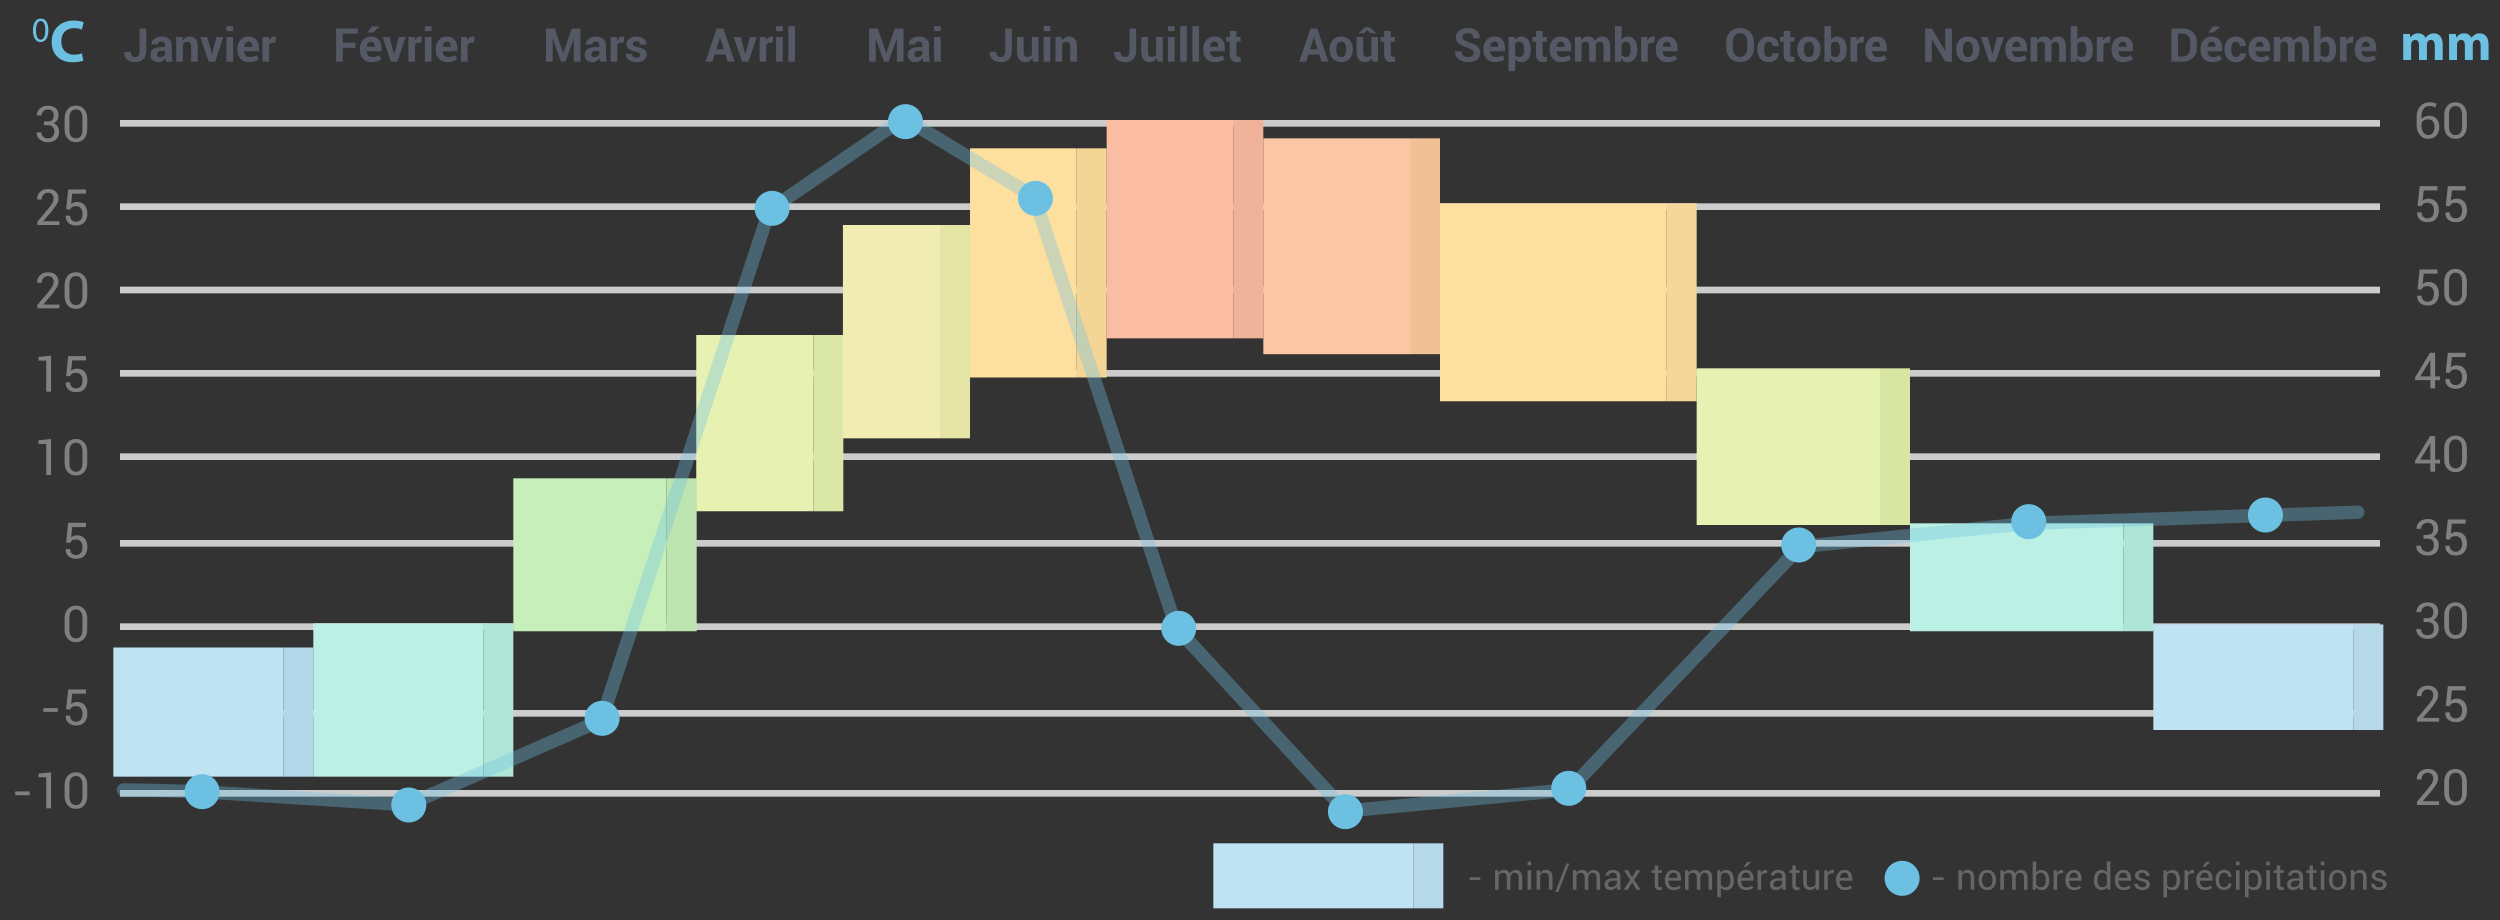 <?xml version="1.0" encoding="utf-8"?>
<!-- Generator: Adobe Illustrator 16.0.0, SVG Export Plug-In . SVG Version: 6.00 Build 0)  -->
<!DOCTYPE svg PUBLIC "-//W3C//DTD SVG 1.1//EN" "http://www.w3.org/Graphics/SVG/1.1/DTD/svg11.dtd">
<svg version="1.1" xmlns="http://www.w3.org/2000/svg" xmlns:xlink="http://www.w3.org/1999/xlink" x="0px" y="0px" width="750px"
	 height="276px" viewBox="0 0 750 276" enable-background="new 0 0 750 276" xml:space="preserve">
<rect x="0" y="0" width="750" height="276" fill="#333333" stroke="none"/>
<g id="Слой_1">
	<g>
		<rect x="36" y="213" fill="#CCCCCC" width="678" height="2"/>
	</g>
	<g>
		<rect x="36" y="237" fill="#CCCCCC" width="678" height="2"/>
	</g>
	<g>
		<rect x="36" y="187" fill="#CCCCCC" width="678" height="2"/>
	</g>
	<g>
		<rect x="36" y="162" fill="#CCCCCC" width="678" height="2"/>
	</g>
	<g>
		<rect x="36" y="136" fill="#CCCCCC" width="678" height="2"/>
	</g>
	<g>
		<rect x="36" y="111" fill="#CCCCCC" width="678" height="2"/>
	</g>
	<g>
		<rect x="36" y="86" fill="#CCCCCC" width="678" height="2"/>
	</g>
	<g>
		<rect x="36" y="61" fill="#CCCCCC" width="678" height="2"/>
	</g>
	<g>
		<rect x="36" y="36" fill="#CCCCCC" width="678" height="2"/>
	</g>
	<g>
		<path fill="#555965" d="M41.88,8.55h1.99v6.87c0,0.98-0.3,1.77-0.91,2.35s-1.38,0.88-2.33,0.88c-1.05,0-1.89-0.26-2.5-0.78
			s-0.91-1.27-0.89-2.26l0.01-0.04h1.94c0,0.53,0.13,0.92,0.39,1.17s0.61,0.38,1.05,0.38c0.36,0,0.66-0.15,0.9-0.45
			s0.35-0.72,0.35-1.24V8.55z"/>
		<path fill="#555965" d="M49.83,18.5c-0.07-0.17-0.14-0.35-0.19-0.53s-0.09-0.38-0.11-0.57c-0.21,0.36-0.48,0.66-0.81,0.9
			s-0.74,0.36-1.2,0.36c-0.77,0-1.37-0.2-1.79-0.6s-0.63-0.94-0.63-1.63c0-0.72,0.28-1.29,0.84-1.69s1.37-0.6,2.44-0.6h1.12v-0.59
			c0-0.36-0.09-0.63-0.28-0.83s-0.46-0.29-0.83-0.29c-0.32,0-0.57,0.08-0.75,0.24s-0.26,0.37-0.26,0.65h-1.92l-0.01-0.04
			c-0.03-0.62,0.24-1.16,0.82-1.62s1.33-0.68,2.26-0.68c0.89,0,1.61,0.22,2.16,0.67s0.82,1.09,0.82,1.92v3.06
			c0,0.35,0.03,0.67,0.08,0.98s0.14,0.61,0.25,0.91H49.83z M48,17.17c0.35,0,0.66-0.09,0.93-0.26s0.46-0.37,0.56-0.6v-1.05h-1.12
			c-0.42,0-0.74,0.1-0.96,0.31s-0.32,0.47-0.32,0.77c0,0.25,0.08,0.45,0.24,0.6S47.72,17.17,48,17.17z"/>
		<path fill="#555965" d="M54.74,11.1l0.09,1.06c0.25-0.38,0.55-0.67,0.91-0.88s0.76-0.31,1.21-0.31c0.75,0,1.33,0.24,1.75,0.72
			s0.63,1.24,0.63,2.28v4.53h-2v-4.53c0-0.53-0.09-0.9-0.28-1.12s-0.46-0.33-0.83-0.33c-0.3,0-0.56,0.06-0.78,0.17
			s-0.41,0.27-0.56,0.46v5.35h-2v-7.4H54.74z"/>
		<path fill="#555965" d="M63.42,15.75l0.13,0.68h0.04l0.14-0.68l1.22-4.64h2.08l-2.52,7.4h-1.91l-2.52-7.4h2.08L63.42,15.75z"/>
		<path fill="#555965" d="M69.93,9.33h-2v-1.5h2V9.33z M69.93,18.5h-2v-7.4h2V18.5z"/>
		<path fill="#555965" d="M74.71,18.64c-1.1,0-1.96-0.34-2.58-1.02s-0.93-1.55-0.93-2.61v-0.27c0-1.11,0.3-2.01,0.9-2.72
			s1.43-1.06,2.48-1.05c0.99,0,1.76,0.3,2.29,0.91s0.8,1.43,0.8,2.46v1.03h-4.41l-0.02,0.04c0.03,0.51,0.19,0.92,0.46,1.23
			s0.68,0.47,1.23,0.47c0.45,0,0.83-0.05,1.14-0.14s0.63-0.23,0.97-0.42l0.54,1.23c-0.3,0.24-0.7,0.44-1.2,0.61
			S75.3,18.64,74.71,18.64z M74.58,12.5c-0.4,0-0.71,0.14-0.93,0.41s-0.35,0.64-0.39,1.1l0.01,0.03h2.43V13.9
			c0-0.43-0.09-0.77-0.27-1.02S74.97,12.5,74.58,12.5z"/>
		<path fill="#555965" d="M82.64,12.82l-0.73-0.02c-0.3,0-0.54,0.06-0.73,0.18s-0.34,0.3-0.44,0.52v5h-1.99v-7.4h1.85l0.09,1.09
			c0.17-0.39,0.4-0.69,0.67-0.91s0.59-0.32,0.95-0.32c0.1,0,0.19,0.01,0.28,0.02s0.17,0.04,0.26,0.06L82.64,12.82z"/>
		<path fill="#555965" d="M106.66,14.36h-3.82v4.14h-2V8.55h6.51v1.54h-4.52v2.74h3.82V14.36z"/>
		<path fill="#555965" d="M111.47,18.64c-1.1,0-1.96-0.34-2.58-1.02s-0.93-1.55-0.93-2.61v-0.27c0-1.11,0.3-2.01,0.9-2.72
			s1.43-1.06,2.48-1.05c0.99,0,1.76,0.3,2.29,0.91s0.8,1.43,0.8,2.46v1.03h-4.41l-0.02,0.04c0.03,0.51,0.19,0.92,0.46,1.23
			s0.68,0.47,1.23,0.47c0.45,0,0.83-0.05,1.14-0.14s0.63-0.23,0.97-0.42l0.54,1.23c-0.3,0.24-0.7,0.44-1.2,0.61
			S112.07,18.64,111.47,18.64z M111.34,12.5c-0.4,0-0.71,0.14-0.93,0.41s-0.35,0.64-0.39,1.1l0.01,0.03h2.43V13.9
			c0-0.43-0.09-0.77-0.27-1.02S111.74,12.5,111.34,12.5z M111.58,7.94h2.22l0.01,0.04l-1.89,1.78h-1.7L111.58,7.94z"/>
		<path fill="#555965" d="M118.1,15.75l0.13,0.68h0.04l0.14-0.68l1.22-4.64h2.08l-2.52,7.4h-1.91l-2.52-7.4h2.08L118.1,15.75z"/>
		<path fill="#555965" d="M126.4,12.82l-0.73-0.02c-0.3,0-0.54,0.06-0.73,0.18s-0.34,0.3-0.44,0.52v5h-1.99v-7.4h1.85l0.09,1.09
			c0.17-0.39,0.4-0.69,0.67-0.91s0.59-0.32,0.95-0.32c0.1,0,0.19,0.01,0.28,0.02s0.17,0.04,0.26,0.06L126.4,12.82z"/>
		<path fill="#555965" d="M129.46,9.33h-2v-1.5h2V9.33z M129.46,18.5h-2v-7.4h2V18.5z"/>
		<path fill="#555965" d="M134.24,18.64c-1.1,0-1.96-0.34-2.58-1.02s-0.93-1.55-0.93-2.61v-0.27c0-1.11,0.3-2.01,0.9-2.72
			s1.43-1.06,2.48-1.05c0.99,0,1.76,0.3,2.29,0.91s0.8,1.43,0.8,2.46v1.03h-4.41l-0.02,0.04c0.03,0.51,0.19,0.92,0.46,1.23
			s0.68,0.47,1.23,0.47c0.45,0,0.83-0.05,1.14-0.14s0.63-0.23,0.97-0.42l0.54,1.23c-0.3,0.24-0.7,0.44-1.2,0.61
			S134.84,18.64,134.24,18.64z M134.11,12.5c-0.4,0-0.71,0.14-0.93,0.41s-0.35,0.64-0.39,1.1l0.01,0.03h2.43V13.9
			c0-0.43-0.09-0.77-0.27-1.02S134.51,12.5,134.11,12.5z"/>
		<path fill="#555965" d="M142.18,12.82l-0.73-0.02c-0.3,0-0.54,0.06-0.73,0.18s-0.34,0.3-0.44,0.52v5h-1.99v-7.4h1.85l0.09,1.09
			c0.17-0.39,0.4-0.69,0.67-0.91s0.59-0.32,0.95-0.32c0.1,0,0.19,0.01,0.28,0.02s0.17,0.04,0.26,0.06L142.18,12.82z"/>
		<path fill="#555965" d="M168.94,15.88h0.04l2.56-7.33h2.6v9.95h-2v-6.79l-0.04-0.01l-2.46,6.8h-1.35l-2.46-6.82l-0.04,0.01v6.81
			h-2V8.55h2.62L168.94,15.88z"/>
		<path fill="#555965" d="M180.12,18.5c-0.07-0.17-0.14-0.35-0.19-0.53s-0.09-0.38-0.11-0.57c-0.21,0.36-0.48,0.66-0.81,0.9
			s-0.74,0.36-1.2,0.36c-0.77,0-1.37-0.2-1.79-0.6s-0.63-0.94-0.63-1.63c0-0.72,0.28-1.29,0.84-1.69s1.37-0.6,2.44-0.6h1.12v-0.59
			c0-0.36-0.09-0.63-0.28-0.83s-0.46-0.29-0.83-0.29c-0.32,0-0.57,0.08-0.75,0.24s-0.26,0.37-0.26,0.65h-1.92l-0.01-0.04
			c-0.03-0.62,0.24-1.16,0.82-1.62s1.33-0.68,2.26-0.68c0.89,0,1.61,0.22,2.16,0.67s0.82,1.09,0.82,1.92v3.06
			c0,0.35,0.03,0.67,0.08,0.98s0.14,0.61,0.25,0.91H180.12z M178.29,17.17c0.35,0,0.66-0.09,0.93-0.26s0.46-0.37,0.56-0.6v-1.05
			h-1.12c-0.42,0-0.74,0.1-0.96,0.31s-0.32,0.47-0.32,0.77c0,0.25,0.08,0.45,0.24,0.6S178,17.17,178.29,17.17z"/>
		<path fill="#555965" d="M187.09,12.82l-0.73-0.02c-0.3,0-0.54,0.06-0.73,0.18s-0.34,0.3-0.44,0.52v5h-1.99v-7.4h1.85l0.09,1.09
			c0.17-0.39,0.4-0.69,0.67-0.91s0.59-0.32,0.95-0.32c0.1,0,0.19,0.01,0.28,0.02s0.17,0.04,0.26,0.06L187.09,12.82z"/>
		<path fill="#555965" d="M192.06,16.45c0-0.22-0.11-0.41-0.32-0.56s-0.6-0.29-1.18-0.41c-0.87-0.17-1.52-0.44-1.97-0.79
			s-0.67-0.83-0.67-1.43c0-0.63,0.27-1.17,0.81-1.62s1.25-0.67,2.15-0.67c0.93,0,1.68,0.22,2.25,0.67s0.83,1,0.81,1.67l-0.01,0.04
			h-1.93c0-0.3-0.1-0.54-0.29-0.72s-0.47-0.28-0.83-0.28c-0.32,0-0.57,0.08-0.76,0.24s-0.28,0.36-0.28,0.59
			c0,0.23,0.1,0.41,0.29,0.56s0.59,0.27,1.18,0.39c0.91,0.18,1.58,0.45,2.03,0.8s0.67,0.84,0.67,1.46c0,0.67-0.28,1.21-0.85,1.63
			s-1.32,0.64-2.26,0.64c-0.98,0-1.76-0.25-2.33-0.75s-0.84-1.07-0.82-1.71l0.01-0.04h1.83c0.01,0.4,0.14,0.68,0.39,0.86
			s0.57,0.27,0.96,0.27c0.37,0,0.65-0.07,0.84-0.22S192.06,16.7,192.06,16.45z"/>
		<path fill="#555965" d="M217.63,16.35h-3.23l-0.67,2.15h-2.08l3.36-9.95h2.04l3.34,9.95h-2.08L217.63,16.35z M214.9,14.79h2.25
			l-1.1-3.51H216L214.9,14.79z"/>
		<path fill="#555965" d="M223.46,15.75l0.13,0.68h0.04l0.14-0.68l1.22-4.64h2.08l-2.52,7.4h-1.91l-2.52-7.4h2.08L223.46,15.75z"/>
		<path fill="#555965" d="M231.76,12.82l-0.73-0.02c-0.3,0-0.54,0.06-0.73,0.18s-0.34,0.3-0.44,0.52v5h-1.99v-7.4h1.85l0.09,1.09
			c0.17-0.39,0.4-0.69,0.67-0.91s0.59-0.32,0.95-0.32c0.1,0,0.19,0.01,0.28,0.02s0.17,0.04,0.26,0.06L231.76,12.82z"/>
		<path fill="#555965" d="M234.83,9.33h-2v-1.5h2V9.33z M234.83,18.5h-2v-7.4h2V18.5z"/>
		<path fill="#555965" d="M238.5,18.5h-2V7.84h2V18.5z"/>
		<path fill="#555965" d="M265.86,15.88h0.04l2.56-7.33h2.6v9.95h-2v-6.79l-0.04-0.01l-2.46,6.8h-1.35l-2.46-6.82l-0.04,0.01v6.81
			h-2V8.55h2.62L265.86,15.88z"/>
		<path fill="#555965" d="M277.04,18.5c-0.07-0.17-0.14-0.35-0.19-0.53s-0.09-0.38-0.11-0.57c-0.21,0.36-0.48,0.66-0.81,0.9
			s-0.74,0.36-1.2,0.36c-0.77,0-1.37-0.2-1.79-0.6s-0.63-0.94-0.63-1.63c0-0.72,0.28-1.29,0.84-1.69s1.37-0.6,2.44-0.6h1.12v-0.59
			c0-0.36-0.09-0.63-0.28-0.83s-0.46-0.29-0.83-0.29c-0.32,0-0.57,0.08-0.75,0.24s-0.26,0.37-0.26,0.65h-1.92l-0.01-0.04
			c-0.03-0.62,0.24-1.16,0.82-1.62s1.33-0.68,2.26-0.68c0.89,0,1.61,0.22,2.16,0.67s0.82,1.09,0.82,1.92v3.06
			c0,0.35,0.03,0.67,0.08,0.98s0.14,0.61,0.25,0.91H277.04z M275.21,17.17c0.35,0,0.66-0.09,0.93-0.26s0.46-0.37,0.56-0.6v-1.05
			h-1.12c-0.42,0-0.74,0.1-0.96,0.31s-0.32,0.47-0.32,0.77c0,0.25,0.08,0.45,0.24,0.6S274.92,17.17,275.21,17.17z"/>
		<path fill="#555965" d="M282.22,9.33h-2v-1.5h2V9.33z M282.22,18.5h-2v-7.4h2V18.5z"/>
		<path fill="#555965" d="M301.57,8.55h1.99v6.87c0,0.98-0.3,1.77-0.91,2.35s-1.38,0.88-2.33,0.88c-1.05,0-1.89-0.26-2.5-0.78
			s-0.91-1.27-0.89-2.26l0.01-0.04h1.94c0,0.53,0.13,0.92,0.39,1.17s0.61,0.38,1.05,0.38c0.36,0,0.66-0.15,0.9-0.45
			s0.35-0.72,0.35-1.24V8.55z"/>
		<path fill="#555965" d="M309.69,17.41c-0.23,0.4-0.52,0.7-0.87,0.92s-0.76,0.32-1.22,0.32c-0.78,0-1.39-0.26-1.83-0.79
			s-0.66-1.35-0.66-2.46V11.1h1.99v4.3c0,0.65,0.09,1.09,0.26,1.33s0.45,0.36,0.82,0.36c0.32,0,0.59-0.05,0.82-0.15
			s0.41-0.25,0.56-0.45V11.1h2v7.4h-1.65L309.69,17.41z"/>
		<path fill="#555965" d="M315.09,9.33h-2v-1.5h2V9.33z M315.09,18.5h-2v-7.4h2V18.5z"/>
		<path fill="#555965" d="M318.49,11.1l0.09,1.06c0.25-0.38,0.55-0.67,0.91-0.88s0.76-0.31,1.21-0.31c0.75,0,1.33,0.24,1.75,0.72
			s0.63,1.24,0.63,2.28v4.53h-2v-4.53c0-0.53-0.09-0.9-0.28-1.12s-0.46-0.33-0.83-0.33c-0.3,0-0.56,0.06-0.78,0.17
			s-0.41,0.27-0.56,0.46v5.35h-2v-7.4H318.49z"/>
		<path fill="#555965" d="M338.86,8.55h1.99v6.87c0,0.98-0.3,1.77-0.91,2.35s-1.38,0.88-2.33,0.88c-1.05,0-1.89-0.26-2.5-0.78
			s-0.91-1.27-0.89-2.26l0.01-0.04h1.94c0,0.53,0.13,0.92,0.39,1.17s0.61,0.38,1.05,0.38c0.36,0,0.66-0.15,0.9-0.45
			s0.35-0.72,0.35-1.24V8.55z"/>
		<path fill="#555965" d="M346.98,17.41c-0.23,0.4-0.52,0.7-0.87,0.92s-0.76,0.32-1.22,0.32c-0.78,0-1.39-0.26-1.83-0.79
			c-0.44-0.53-0.66-1.35-0.66-2.46V11.1h1.99v4.3c0,0.65,0.09,1.09,0.26,1.33c0.17,0.24,0.45,0.36,0.82,0.36
			c0.32,0,0.59-0.05,0.82-0.15s0.42-0.25,0.56-0.45V11.1h2v7.4h-1.65L346.98,17.41z"/>
		<path fill="#555965" d="M352.38,9.33h-2v-1.5h2V9.33z M352.38,18.5h-2v-7.4h2V18.5z"/>
		<path fill="#555965" d="M356.05,18.5h-2V7.84h2V18.5z"/>
		<path fill="#555965" d="M359.72,18.5h-2V7.84h2V18.5z"/>
		<path fill="#555965" d="M364.49,18.64c-1.1,0-1.96-0.34-2.58-1.02s-0.93-1.55-0.93-2.61v-0.27c0-1.11,0.3-2.01,0.9-2.72
			s1.43-1.06,2.48-1.05c0.99,0,1.76,0.3,2.29,0.91c0.53,0.61,0.8,1.43,0.8,2.46v1.03h-4.41l-0.02,0.04
			c0.03,0.51,0.19,0.92,0.46,1.23c0.28,0.31,0.68,0.47,1.23,0.47c0.45,0,0.83-0.05,1.14-0.14c0.31-0.09,0.63-0.23,0.97-0.42
			l0.54,1.23c-0.3,0.24-0.7,0.44-1.2,0.61S365.09,18.64,364.49,18.64z M364.36,12.5c-0.4,0-0.71,0.14-0.93,0.41
			c-0.22,0.28-0.35,0.64-0.39,1.1l0.01,0.03h2.43V13.9c0-0.43-0.09-0.77-0.27-1.02S364.76,12.5,364.36,12.5z"/>
		<path fill="#555965" d="M370.93,9.29v1.81h1.25v1.4h-1.25v3.77c0,0.29,0.06,0.49,0.18,0.62c0.12,0.12,0.28,0.18,0.47,0.18
			c0.1,0,0.2-0.01,0.27-0.02s0.17-0.03,0.27-0.06l0.16,1.44c-0.2,0.07-0.4,0.12-0.58,0.15c-0.19,0.03-0.39,0.05-0.62,0.05
			c-0.69,0-1.22-0.19-1.59-0.57c-0.37-0.38-0.56-0.98-0.56-1.8V12.5h-1.08v-1.4h1.08V9.29H370.93z"/>
		<path fill="#555965" d="M395.76,16.35h-3.23l-0.67,2.15h-2.08l3.36-9.95h2.04l3.34,9.95h-2.08L395.76,16.35z M393.03,14.79h2.25
			l-1.1-3.51h-0.04L393.03,14.79z"/>
		<path fill="#555965" d="M398.87,14.73c0-1.1,0.31-2.01,0.92-2.71s1.47-1.06,2.56-1.06c1.09,0,1.95,0.35,2.57,1.05
			s0.93,1.61,0.93,2.71v0.14c0,1.11-0.31,2.02-0.93,2.72c-0.62,0.7-1.47,1.05-2.56,1.05c-1.09,0-1.95-0.35-2.57-1.05
			c-0.62-0.7-0.93-1.61-0.93-2.72V14.73z M400.86,14.88c0,0.67,0.12,1.22,0.36,1.62s0.62,0.61,1.15,0.61c0.51,0,0.89-0.21,1.13-0.62
			c0.24-0.41,0.36-0.95,0.36-1.62v-0.14c0-0.66-0.12-1.19-0.36-1.61s-0.62-0.62-1.14-0.62c-0.51,0-0.89,0.21-1.13,0.63
			c-0.24,0.42-0.36,0.95-0.36,1.6V14.88z"/>
		<path fill="#555965" d="M411.54,17.41c-0.23,0.4-0.52,0.7-0.87,0.92s-0.76,0.32-1.22,0.32c-0.78,0-1.39-0.26-1.83-0.79
			c-0.44-0.53-0.66-1.35-0.66-2.46V11.1h1.99v4.3c0,0.65,0.09,1.09,0.26,1.33c0.17,0.24,0.45,0.36,0.82,0.36
			c0.32,0,0.59-0.05,0.82-0.15s0.42-0.25,0.56-0.45V11.1h2v7.4h-1.65L411.54,17.41z M412.73,9.8v0.16h-1.59l-0.96-0.91l-0.95,0.91
			h-1.55V9.78l1.93-1.64h1.16L412.73,9.8z"/>
		<path fill="#555965" d="M417.24,9.29v1.81h1.25v1.4h-1.25v3.77c0,0.29,0.06,0.49,0.18,0.62c0.12,0.12,0.28,0.18,0.47,0.18
			c0.1,0,0.2-0.01,0.27-0.02s0.17-0.03,0.27-0.06l0.16,1.44c-0.2,0.07-0.4,0.12-0.58,0.15c-0.19,0.03-0.39,0.05-0.62,0.05
			c-0.69,0-1.22-0.19-1.59-0.57c-0.37-0.38-0.56-0.98-0.56-1.8V12.5h-1.08v-1.4h1.08V9.29H417.24z"/>
		<path fill="#555965" d="M442.07,15.9c0-0.38-0.13-0.69-0.4-0.92c-0.27-0.23-0.74-0.45-1.41-0.66c-1.15-0.35-2.02-0.75-2.61-1.22
			c-0.6-0.47-0.89-1.11-0.89-1.92c0-0.82,0.33-1.48,1-2s1.52-0.78,2.56-0.78c1.1,0,1.99,0.28,2.66,0.83c0.67,0.56,1,1.29,0.97,2.19
			l-0.01,0.04h-1.93c0-0.5-0.15-0.88-0.45-1.15s-0.72-0.4-1.26-0.4c-0.49,0-0.87,0.12-1.14,0.36s-0.4,0.54-0.4,0.91
			c0,0.34,0.15,0.61,0.44,0.83s0.79,0.45,1.51,0.69c1.09,0.31,1.93,0.71,2.5,1.21s0.86,1.16,0.86,1.97c0,0.85-0.33,1.52-1,2.02
			s-1.54,0.74-2.64,0.74c-1.07,0-1.99-0.27-2.76-0.8c-0.77-0.53-1.14-1.33-1.12-2.39l0.01-0.04h1.93c0,0.59,0.17,1.02,0.52,1.3
			s0.82,0.42,1.41,0.42c0.53,0,0.94-0.11,1.22-0.33C441.93,16.57,442.07,16.28,442.07,15.9z"/>
		<path fill="#555965" d="M448.52,18.64c-1.1,0-1.96-0.34-2.58-1.02s-0.93-1.55-0.93-2.61v-0.27c0-1.11,0.3-2.01,0.9-2.72
			s1.43-1.06,2.48-1.05c0.99,0,1.76,0.3,2.29,0.91c0.53,0.61,0.8,1.43,0.8,2.46v1.03h-4.41l-0.02,0.04
			c0.03,0.51,0.19,0.92,0.46,1.23c0.28,0.31,0.68,0.47,1.23,0.47c0.45,0,0.83-0.05,1.14-0.14c0.31-0.09,0.63-0.23,0.97-0.42
			l0.54,1.23c-0.3,0.24-0.7,0.44-1.2,0.61S449.12,18.64,448.52,18.64z M448.39,12.5c-0.4,0-0.71,0.14-0.93,0.41
			c-0.22,0.28-0.35,0.64-0.39,1.1l0.01,0.03h2.43V13.9c0-0.43-0.09-0.77-0.27-1.02S448.79,12.5,448.39,12.5z"/>
		<path fill="#555965" d="M459.24,15.01c0,1.09-0.25,1.97-0.76,2.64s-1.21,1-2.12,1c-0.39,0-0.73-0.07-1.03-0.22
			s-0.56-0.35-0.77-0.63v3.55h-1.99V11.1h1.8l0.12,0.88c0.22-0.32,0.48-0.57,0.79-0.75c0.31-0.18,0.67-0.26,1.08-0.26
			c0.92,0,1.63,0.36,2.13,1.07s0.76,1.66,0.76,2.82V15.01z M457.24,14.86c0-0.7-0.12-1.26-0.35-1.7s-0.59-0.65-1.07-0.65
			c-0.3,0-0.56,0.06-0.77,0.18c-0.21,0.12-0.38,0.3-0.5,0.53v3.24c0.12,0.21,0.29,0.37,0.5,0.48c0.21,0.11,0.47,0.16,0.78,0.16
			c0.48,0,0.84-0.19,1.06-0.57c0.22-0.38,0.34-0.89,0.34-1.54V14.86z"/>
		<path fill="#555965" d="M462.79,9.29v1.81h1.25v1.4h-1.25v3.77c0,0.29,0.06,0.49,0.18,0.62c0.12,0.12,0.28,0.18,0.47,0.18
			c0.1,0,0.2-0.01,0.27-0.02s0.17-0.03,0.27-0.06l0.16,1.44c-0.2,0.07-0.4,0.12-0.58,0.15c-0.19,0.03-0.39,0.05-0.62,0.05
			c-0.69,0-1.22-0.19-1.59-0.57c-0.37-0.38-0.56-0.98-0.56-1.8V12.5h-1.08v-1.4h1.08V9.29H462.79z"/>
		<path fill="#555965" d="M468.41,18.64c-1.1,0-1.96-0.34-2.58-1.02s-0.93-1.55-0.93-2.61v-0.27c0-1.11,0.3-2.01,0.9-2.72
			s1.43-1.06,2.48-1.05c0.99,0,1.76,0.3,2.29,0.91c0.53,0.61,0.8,1.43,0.8,2.46v1.03h-4.41l-0.02,0.04
			c0.03,0.51,0.19,0.92,0.46,1.23c0.28,0.31,0.68,0.47,1.23,0.47c0.45,0,0.83-0.05,1.14-0.14c0.31-0.09,0.63-0.23,0.97-0.42
			l0.54,1.23c-0.3,0.24-0.7,0.44-1.2,0.61S469,18.64,468.41,18.64z M468.28,12.5c-0.4,0-0.71,0.14-0.93,0.41
			c-0.22,0.28-0.35,0.64-0.39,1.1l0.01,0.03h2.43V13.9c0-0.43-0.09-0.77-0.27-1.02S468.67,12.5,468.28,12.5z"/>
		<path fill="#555965" d="M474.31,11.1l0.08,0.98c0.24-0.36,0.53-0.63,0.89-0.82c0.36-0.19,0.77-0.29,1.24-0.29
			c0.47,0,0.88,0.1,1.22,0.31s0.59,0.53,0.77,0.95c0.23-0.4,0.52-0.71,0.89-0.93s0.79-0.33,1.29-0.33c0.73,0,1.3,0.26,1.73,0.78
			c0.42,0.52,0.63,1.31,0.63,2.37v4.39h-2v-4.4c0-0.59-0.09-1-0.27-1.24s-0.45-0.35-0.81-0.35c-0.28,0-0.53,0.06-0.74,0.19
			c-0.21,0.13-0.37,0.3-0.5,0.52c0,0.09,0,0.16,0.01,0.22s0.01,0.12,0.01,0.19v4.86h-1.99v-4.4c0-0.58-0.09-0.99-0.27-1.23
			s-0.46-0.36-0.82-0.36c-0.27,0-0.5,0.05-0.71,0.15c-0.2,0.1-0.37,0.25-0.5,0.43v5.39h-1.99v-7.4H474.31z"/>
		<path fill="#555965" d="M491.17,15.01c0,1.1-0.25,1.98-0.74,2.65s-1.2,0.99-2.13,0.99c-0.43,0-0.81-0.09-1.13-0.27
			c-0.32-0.18-0.59-0.45-0.82-0.8l-0.16,0.93h-1.69V7.84h1.99v4.05c0.21-0.3,0.47-0.52,0.77-0.68c0.3-0.16,0.64-0.24,1.03-0.24
			c0.94,0,1.65,0.35,2.15,1.06s0.74,1.65,0.74,2.83V15.01z M489.18,14.86c0-0.72-0.11-1.29-0.32-1.71
			c-0.21-0.42-0.57-0.63-1.08-0.63c-0.31,0-0.57,0.06-0.79,0.19s-0.38,0.32-0.51,0.56v3.13c0.12,0.22,0.29,0.39,0.51,0.51
			c0.22,0.12,0.48,0.18,0.8,0.18c0.51,0,0.88-0.18,1.08-0.54s0.31-0.88,0.31-1.54V14.86z"/>
		<path fill="#555965" d="M496.22,12.82l-0.73-0.02c-0.3,0-0.54,0.06-0.73,0.18s-0.34,0.3-0.44,0.52v5h-1.99v-7.4h1.85l0.09,1.09
			c0.17-0.39,0.4-0.69,0.67-0.91c0.28-0.22,0.59-0.32,0.95-0.32c0.1,0,0.19,0.01,0.28,0.02c0.08,0.02,0.17,0.04,0.26,0.06
			L496.22,12.82z"/>
		<path fill="#555965" d="M500.26,18.64c-1.1,0-1.96-0.34-2.58-1.02s-0.93-1.55-0.93-2.61v-0.27c0-1.11,0.3-2.01,0.9-2.72
			s1.43-1.06,2.48-1.05c0.99,0,1.76,0.3,2.29,0.91c0.53,0.61,0.8,1.43,0.8,2.46v1.03h-4.41l-0.02,0.04
			c0.03,0.51,0.19,0.92,0.46,1.23c0.28,0.31,0.68,0.47,1.23,0.47c0.45,0,0.83-0.05,1.14-0.14c0.31-0.09,0.63-0.23,0.97-0.42
			l0.54,1.23c-0.3,0.24-0.7,0.44-1.2,0.61S500.86,18.64,500.26,18.64z M500.13,12.5c-0.4,0-0.71,0.14-0.93,0.41
			c-0.22,0.28-0.35,0.64-0.39,1.1l0.01,0.03h2.43V13.9c0-0.43-0.09-0.77-0.27-1.02S500.53,12.5,500.13,12.5z"/>
		<path fill="#555965" d="M526.18,14.42c0,1.23-0.38,2.24-1.16,3.03s-1.77,1.19-3.01,1.19c-1.23,0-2.23-0.4-2.99-1.2
			s-1.15-1.81-1.15-3.03v-1.79c0-1.22,0.38-2.23,1.15-3.02c0.76-0.8,1.76-1.2,2.98-1.2c1.24,0,2.24,0.4,3.01,1.2
			s1.16,1.81,1.16,3.02V14.42z M524.19,12.61c0-0.77-0.19-1.41-0.58-1.91s-0.92-0.75-1.61-0.75c-0.67,0-1.2,0.25-1.58,0.75
			c-0.38,0.5-0.56,1.13-0.56,1.91v1.8c0,0.79,0.19,1.43,0.57,1.93s0.91,0.75,1.59,0.75c0.68,0,1.22-0.25,1.6-0.75
			s0.57-1.14,0.57-1.93V12.61z"/>
		<path fill="#555965" d="M530.63,17.11c0.35,0,0.62-0.1,0.83-0.31s0.31-0.48,0.31-0.83h1.82l0.01,0.04
			c0.02,0.75-0.26,1.37-0.83,1.88s-1.29,0.76-2.13,0.76c-1.09,0-1.94-0.35-2.54-1.05s-0.9-1.59-0.9-2.68v-0.21
			c0-1.08,0.3-1.98,0.89-2.68c0.59-0.7,1.44-1.06,2.53-1.06c0.9,0,1.63,0.26,2.18,0.78s0.82,1.2,0.8,2.05l-0.01,0.04h-1.82
			c0-0.38-0.1-0.7-0.3-0.95c-0.2-0.25-0.48-0.38-0.84-0.38c-0.51,0-0.88,0.21-1.1,0.62c-0.22,0.41-0.32,0.94-0.32,1.58v0.21
			c0,0.66,0.11,1.19,0.32,1.59C529.73,16.91,530.1,17.11,530.63,17.11z"/>
		<path fill="#555965" d="M537.08,9.29v1.81h1.25v1.4h-1.25v3.77c0,0.29,0.06,0.49,0.18,0.62c0.12,0.12,0.28,0.18,0.47,0.18
			c0.1,0,0.2-0.01,0.27-0.02s0.17-0.03,0.27-0.06l0.16,1.44c-0.2,0.07-0.4,0.12-0.58,0.15c-0.19,0.03-0.39,0.05-0.62,0.05
			c-0.69,0-1.22-0.19-1.59-0.57c-0.37-0.38-0.56-0.98-0.56-1.8V12.5h-1.08v-1.4h1.08V9.29H537.08z"/>
		<path fill="#555965" d="M539.18,14.73c0-1.1,0.31-2.01,0.92-2.71s1.47-1.06,2.56-1.06c1.09,0,1.95,0.35,2.57,1.05
			s0.93,1.61,0.93,2.71v0.14c0,1.11-0.31,2.02-0.93,2.72c-0.62,0.7-1.47,1.05-2.56,1.05c-1.09,0-1.95-0.35-2.57-1.05
			c-0.62-0.7-0.93-1.61-0.93-2.72V14.73z M541.17,14.88c0,0.67,0.12,1.22,0.36,1.62s0.62,0.61,1.15,0.61c0.51,0,0.89-0.21,1.13-0.62
			c0.24-0.41,0.36-0.95,0.36-1.62v-0.14c0-0.66-0.12-1.19-0.36-1.61s-0.62-0.62-1.14-0.62c-0.51,0-0.89,0.21-1.13,0.63
			c-0.24,0.42-0.36,0.95-0.36,1.6V14.88z"/>
		<path fill="#555965" d="M553.99,15.01c0,1.1-0.25,1.98-0.74,2.65s-1.2,0.99-2.13,0.99c-0.43,0-0.81-0.09-1.13-0.27
			c-0.32-0.18-0.59-0.45-0.82-0.8l-0.16,0.93h-1.69V7.84h1.99v4.05c0.21-0.3,0.47-0.52,0.77-0.68c0.3-0.16,0.64-0.24,1.03-0.24
			c0.94,0,1.65,0.35,2.15,1.06s0.74,1.65,0.74,2.83V15.01z M552,14.86c0-0.72-0.11-1.29-0.32-1.71c-0.21-0.42-0.57-0.63-1.08-0.63
			c-0.31,0-0.57,0.06-0.79,0.19s-0.38,0.32-0.51,0.56v3.13c0.12,0.22,0.29,0.39,0.51,0.51c0.22,0.12,0.48,0.18,0.8,0.18
			c0.51,0,0.88-0.18,1.08-0.54s0.31-0.88,0.31-1.54V14.86z"/>
		<path fill="#555965" d="M559.04,12.82l-0.73-0.02c-0.3,0-0.54,0.06-0.73,0.18s-0.34,0.3-0.44,0.52v5h-1.99v-7.4h1.85l0.09,1.09
			c0.17-0.39,0.4-0.69,0.67-0.91c0.28-0.22,0.59-0.32,0.95-0.32c0.1,0,0.19,0.01,0.28,0.02c0.08,0.02,0.17,0.04,0.26,0.06
			L559.04,12.82z"/>
		<path fill="#555965" d="M563.09,18.64c-1.1,0-1.96-0.34-2.58-1.02s-0.93-1.55-0.93-2.61v-0.27c0-1.11,0.3-2.01,0.9-2.72
			s1.43-1.06,2.48-1.05c0.99,0,1.76,0.3,2.29,0.91c0.53,0.61,0.8,1.43,0.8,2.46v1.03h-4.41l-0.02,0.04
			c0.03,0.51,0.19,0.92,0.46,1.23c0.28,0.31,0.68,0.47,1.23,0.47c0.45,0,0.83-0.05,1.14-0.14c0.31-0.09,0.63-0.23,0.97-0.42
			l0.54,1.23c-0.3,0.24-0.7,0.44-1.2,0.61S563.69,18.64,563.09,18.64z M562.96,12.5c-0.4,0-0.71,0.14-0.93,0.41
			c-0.22,0.28-0.35,0.64-0.39,1.1l0.01,0.03h2.43V13.9c0-0.43-0.09-0.77-0.27-1.02S563.36,12.5,562.96,12.5z"/>
		<path fill="#555965" d="M585.58,18.5h-2l-4.01-6.71l-0.04,0.01v6.71h-2V8.55h2l4.01,6.71l0.04-0.01v-6.7h2V18.5z"/>
		<path fill="#555965" d="M586.88,14.73c0-1.1,0.31-2.01,0.92-2.71s1.47-1.06,2.56-1.06c1.09,0,1.95,0.35,2.57,1.05
			s0.93,1.61,0.93,2.71v0.14c0,1.11-0.31,2.02-0.93,2.72c-0.62,0.7-1.47,1.05-2.56,1.05c-1.09,0-1.95-0.35-2.57-1.05
			c-0.62-0.7-0.93-1.61-0.93-2.72V14.73z M588.87,14.88c0,0.67,0.12,1.22,0.36,1.62s0.62,0.61,1.15,0.61c0.51,0,0.89-0.21,1.13-0.62
			c0.24-0.41,0.36-0.95,0.36-1.62v-0.14c0-0.66-0.12-1.19-0.36-1.61s-0.62-0.62-1.14-0.62c-0.51,0-0.89,0.21-1.13,0.63
			c-0.24,0.42-0.36,0.95-0.36,1.6V14.88z"/>
		<path fill="#555965" d="M597.59,15.75l0.13,0.68h0.04l0.14-0.68l1.22-4.64h2.08l-2.52,7.4h-1.91l-2.52-7.4h2.08L597.59,15.75z"/>
		<path fill="#555965" d="M605.12,18.64c-1.1,0-1.96-0.34-2.58-1.02s-0.93-1.55-0.93-2.61v-0.27c0-1.11,0.3-2.01,0.9-2.72
			s1.43-1.06,2.48-1.05c0.99,0,1.76,0.3,2.29,0.91c0.53,0.61,0.8,1.43,0.8,2.46v1.03h-4.41l-0.02,0.04
			c0.03,0.51,0.19,0.92,0.46,1.23c0.28,0.31,0.68,0.47,1.23,0.47c0.45,0,0.83-0.05,1.14-0.14c0.31-0.09,0.63-0.23,0.97-0.42
			l0.54,1.23c-0.3,0.24-0.7,0.44-1.2,0.61S605.71,18.64,605.12,18.64z M604.99,12.5c-0.4,0-0.71,0.14-0.93,0.41
			c-0.22,0.28-0.35,0.64-0.39,1.1l0.01,0.03h2.43V13.9c0-0.43-0.09-0.77-0.27-1.02S605.38,12.5,604.99,12.5z"/>
		<path fill="#555965" d="M611.02,11.1l0.08,0.98c0.24-0.36,0.53-0.63,0.89-0.82c0.36-0.19,0.77-0.29,1.24-0.29
			c0.47,0,0.88,0.1,1.22,0.31s0.59,0.53,0.77,0.95c0.23-0.4,0.52-0.71,0.89-0.93s0.79-0.33,1.29-0.33c0.73,0,1.3,0.26,1.73,0.78
			c0.42,0.52,0.63,1.31,0.63,2.37v4.39h-2v-4.4c0-0.59-0.09-1-0.27-1.24s-0.45-0.35-0.81-0.35c-0.28,0-0.53,0.06-0.74,0.19
			c-0.21,0.13-0.37,0.3-0.5,0.52c0,0.09,0,0.16,0.01,0.22s0.01,0.12,0.01,0.19v4.86h-1.99v-4.4c0-0.58-0.09-0.99-0.27-1.23
			s-0.46-0.36-0.82-0.36c-0.27,0-0.5,0.05-0.71,0.15c-0.2,0.1-0.37,0.25-0.5,0.43v5.39h-1.99v-7.4H611.02z"/>
		<path fill="#555965" d="M627.88,15.01c0,1.1-0.25,1.98-0.74,2.65s-1.2,0.99-2.13,0.99c-0.43,0-0.81-0.09-1.13-0.27
			c-0.32-0.18-0.59-0.45-0.82-0.8l-0.16,0.93h-1.69V7.84h1.99v4.05c0.21-0.3,0.47-0.52,0.77-0.68c0.3-0.16,0.64-0.24,1.03-0.24
			c0.94,0,1.65,0.35,2.15,1.06s0.74,1.65,0.74,2.83V15.01z M625.89,14.86c0-0.72-0.11-1.29-0.32-1.71
			c-0.21-0.42-0.57-0.63-1.08-0.63c-0.31,0-0.57,0.06-0.79,0.19s-0.38,0.32-0.51,0.56v3.13c0.12,0.22,0.29,0.39,0.51,0.51
			c0.22,0.12,0.48,0.18,0.8,0.18c0.51,0,0.88-0.18,1.08-0.54s0.31-0.88,0.31-1.54V14.86z"/>
		<path fill="#555965" d="M632.93,12.82l-0.73-0.02c-0.3,0-0.54,0.06-0.73,0.18s-0.34,0.3-0.44,0.52v5h-1.99v-7.4h1.85l0.09,1.09
			c0.17-0.39,0.4-0.69,0.67-0.91c0.28-0.22,0.59-0.32,0.95-0.32c0.1,0,0.19,0.01,0.28,0.02c0.08,0.02,0.17,0.04,0.26,0.06
			L632.93,12.82z"/>
		<path fill="#555965" d="M636.97,18.64c-1.1,0-1.96-0.34-2.58-1.02s-0.93-1.55-0.93-2.61v-0.27c0-1.11,0.3-2.01,0.9-2.72
			s1.43-1.06,2.48-1.05c0.99,0,1.76,0.3,2.29,0.91c0.53,0.61,0.8,1.43,0.8,2.46v1.03h-4.41l-0.02,0.04
			c0.03,0.51,0.19,0.92,0.46,1.23c0.28,0.31,0.68,0.47,1.23,0.47c0.45,0,0.83-0.05,1.14-0.14c0.31-0.09,0.63-0.23,0.97-0.42
			l0.54,1.23c-0.3,0.24-0.7,0.44-1.2,0.61S637.57,18.64,636.97,18.64z M636.84,12.5c-0.4,0-0.71,0.14-0.93,0.41
			c-0.22,0.28-0.35,0.64-0.39,1.1l0.01,0.03h2.43V13.9c0-0.43-0.09-0.77-0.27-1.02S637.24,12.5,636.84,12.5z"/>
		<path fill="#555965" d="M651.42,18.5V8.55h3.47c1.22,0,2.22,0.39,3.01,1.17s1.18,1.77,1.18,2.99v1.65c0,1.22-0.39,2.22-1.18,2.99
			s-1.79,1.16-3.01,1.16H651.42z M653.41,10.08v6.88h1.48c0.66,0,1.18-0.25,1.59-0.73s0.6-1.12,0.6-1.88v-1.66
			c0-0.76-0.2-1.39-0.6-1.87s-0.93-0.73-1.59-0.73H653.41z"/>
		<path fill="#555965" d="M663.67,18.64c-1.1,0-1.96-0.34-2.58-1.02s-0.93-1.55-0.93-2.61v-0.27c0-1.11,0.3-2.01,0.9-2.72
			s1.43-1.06,2.48-1.05c0.99,0,1.76,0.3,2.29,0.91c0.53,0.61,0.8,1.43,0.8,2.46v1.03h-4.41l-0.02,0.04
			c0.03,0.51,0.19,0.92,0.46,1.23c0.28,0.31,0.68,0.47,1.23,0.47c0.45,0,0.83-0.05,1.14-0.14c0.31-0.09,0.63-0.23,0.97-0.42
			l0.54,1.23c-0.3,0.24-0.7,0.44-1.2,0.61S664.26,18.64,663.67,18.64z M663.54,12.5c-0.4,0-0.71,0.14-0.93,0.41
			c-0.22,0.28-0.35,0.64-0.39,1.1l0.01,0.03h2.43V13.9c0-0.43-0.09-0.77-0.27-1.02S663.93,12.5,663.54,12.5z M663.78,7.94H666
			l0.01,0.04l-1.89,1.78h-1.7L663.78,7.94z"/>
		<path fill="#555965" d="M670.8,17.11c0.35,0,0.62-0.1,0.83-0.31s0.31-0.48,0.31-0.83h1.82l0.01,0.04
			c0.02,0.75-0.26,1.37-0.83,1.88s-1.29,0.76-2.13,0.76c-1.09,0-1.94-0.35-2.54-1.05s-0.9-1.59-0.9-2.68v-0.21
			c0-1.08,0.3-1.98,0.89-2.68c0.59-0.7,1.44-1.06,2.53-1.06c0.9,0,1.63,0.26,2.18,0.78s0.82,1.2,0.8,2.05l-0.01,0.04h-1.82
			c0-0.38-0.1-0.7-0.3-0.95c-0.2-0.25-0.48-0.38-0.84-0.38c-0.51,0-0.88,0.21-1.1,0.62c-0.22,0.41-0.32,0.94-0.32,1.58v0.21
			c0,0.66,0.11,1.19,0.32,1.59C669.91,16.91,670.28,17.11,670.8,17.11z"/>
		<path fill="#555965" d="M678.07,18.64c-1.1,0-1.96-0.34-2.58-1.02s-0.93-1.55-0.93-2.61v-0.27c0-1.11,0.3-2.01,0.9-2.72
			s1.43-1.06,2.48-1.05c0.99,0,1.76,0.3,2.29,0.91c0.53,0.61,0.8,1.43,0.8,2.46v1.03h-4.41l-0.02,0.04
			c0.03,0.51,0.19,0.92,0.46,1.23c0.28,0.31,0.68,0.47,1.23,0.47c0.45,0,0.83-0.05,1.14-0.14c0.31-0.09,0.63-0.23,0.97-0.42
			l0.54,1.23c-0.3,0.24-0.7,0.44-1.2,0.61S678.66,18.64,678.07,18.64z M677.94,12.5c-0.4,0-0.71,0.14-0.93,0.41
			c-0.22,0.28-0.35,0.64-0.39,1.1l0.01,0.03h2.43V13.9c0-0.43-0.09-0.77-0.27-1.02S678.33,12.5,677.94,12.5z"/>
		<path fill="#555965" d="M683.96,11.1l0.08,0.98c0.24-0.36,0.53-0.63,0.89-0.82c0.36-0.19,0.77-0.29,1.24-0.29
			c0.47,0,0.88,0.1,1.22,0.31s0.59,0.53,0.77,0.95c0.23-0.4,0.52-0.71,0.89-0.93s0.79-0.33,1.29-0.33c0.73,0,1.3,0.26,1.73,0.78
			c0.42,0.52,0.63,1.31,0.63,2.37v4.39h-2v-4.4c0-0.59-0.09-1-0.27-1.24s-0.45-0.35-0.81-0.35c-0.28,0-0.53,0.06-0.74,0.19
			c-0.21,0.13-0.37,0.3-0.5,0.52c0,0.09,0,0.16,0.01,0.22s0.01,0.12,0.01,0.19v4.86h-1.99v-4.4c0-0.58-0.09-0.99-0.27-1.23
			s-0.46-0.36-0.82-0.36c-0.27,0-0.5,0.05-0.71,0.15c-0.2,0.1-0.37,0.25-0.5,0.43v5.39h-1.99v-7.4H683.96z"/>
		<path fill="#555965" d="M700.83,15.01c0,1.1-0.25,1.98-0.74,2.65s-1.2,0.99-2.13,0.99c-0.43,0-0.81-0.09-1.13-0.27
			c-0.32-0.18-0.59-0.45-0.82-0.8l-0.16,0.93h-1.69V7.84h1.99v4.05c0.21-0.3,0.47-0.52,0.77-0.68c0.3-0.16,0.64-0.24,1.03-0.24
			c0.94,0,1.65,0.35,2.15,1.06s0.74,1.65,0.74,2.83V15.01z M698.84,14.86c0-0.72-0.11-1.29-0.32-1.71
			c-0.21-0.42-0.57-0.63-1.08-0.63c-0.31,0-0.57,0.06-0.79,0.19s-0.38,0.32-0.51,0.56v3.13c0.12,0.22,0.29,0.39,0.51,0.51
			c0.22,0.12,0.48,0.18,0.8,0.18c0.51,0,0.88-0.18,1.08-0.54s0.31-0.88,0.31-1.54V14.86z"/>
		<path fill="#555965" d="M705.88,12.82l-0.73-0.02c-0.3,0-0.54,0.06-0.73,0.18s-0.34,0.3-0.44,0.52v5h-1.99v-7.4h1.85l0.09,1.09
			c0.17-0.39,0.4-0.69,0.67-0.91c0.28-0.22,0.59-0.32,0.95-0.32c0.1,0,0.19,0.01,0.28,0.02c0.08,0.02,0.17,0.04,0.26,0.06
			L705.88,12.82z"/>
		<path fill="#555965" d="M709.92,18.64c-1.1,0-1.96-0.34-2.58-1.02s-0.93-1.55-0.93-2.61v-0.27c0-1.11,0.3-2.01,0.9-2.72
			s1.43-1.06,2.48-1.05c0.99,0,1.76,0.3,2.29,0.91c0.53,0.61,0.8,1.43,0.8,2.46v1.03h-4.41l-0.02,0.04
			c0.03,0.51,0.19,0.92,0.46,1.23c0.28,0.31,0.68,0.47,1.23,0.47c0.45,0,0.83-0.05,1.14-0.14c0.31-0.09,0.63-0.23,0.97-0.42
			l0.54,1.23c-0.3,0.24-0.7,0.44-1.2,0.61S710.52,18.64,709.92,18.64z M709.79,12.5c-0.4,0-0.71,0.14-0.93,0.41
			c-0.22,0.28-0.35,0.64-0.39,1.1l0.01,0.03h2.43V13.9c0-0.43-0.09-0.77-0.27-1.02S710.19,12.5,709.79,12.5z"/>
	</g>
	<g>
		<path fill="#808080" d="M14.35,36.44c0.64,0,1.1-0.16,1.37-0.48s0.4-0.77,0.4-1.34c0-0.54-0.15-0.97-0.44-1.3
			c-0.29-0.33-0.72-0.49-1.29-0.49c-0.56,0-1.02,0.17-1.38,0.52c-0.36,0.34-0.55,0.77-0.55,1.29h-1.38l-0.02-0.04
			c-0.02-0.8,0.28-1.48,0.91-2.05s1.44-0.85,2.42-0.85c0.99,0,1.77,0.25,2.33,0.75c0.56,0.5,0.84,1.24,0.84,2.21
			c0,0.5-0.13,0.95-0.39,1.36s-0.63,0.73-1.09,0.96c0.54,0.21,0.95,0.54,1.23,0.98c0.28,0.44,0.42,0.97,0.42,1.59
			c0,0.98-0.31,1.74-0.93,2.3c-0.62,0.55-1.42,0.83-2.41,0.83c-0.91,0-1.71-0.27-2.4-0.8c-0.69-0.53-1.02-1.24-1-2.12L11,39.69h1.38
			c0,0.52,0.19,0.95,0.56,1.31c0.37,0.35,0.86,0.53,1.45,0.53c0.59,0,1.05-0.18,1.38-0.55s0.51-0.84,0.51-1.42
			c0-0.67-0.16-1.17-0.46-1.5c-0.31-0.33-0.8-0.5-1.46-0.5h-1.19v-1.12H14.35z"/>
		<path fill="#808080" d="M26.17,38.74c0,1.21-0.31,2.16-0.92,2.86c-0.61,0.7-1.44,1.05-2.47,1.05c-1.03,0-1.85-0.35-2.47-1.05
			s-0.93-1.66-0.93-2.86V35.6c0-1.2,0.31-2.15,0.92-2.86c0.61-0.71,1.43-1.06,2.46-1.06c1.04,0,1.86,0.35,2.48,1.06
			s0.93,1.66,0.93,2.86V38.74z M24.73,35.3c0-0.77-0.17-1.37-0.51-1.82s-0.83-0.67-1.45-0.67c-0.62,0-1.1,0.22-1.44,0.67
			s-0.51,1.05-0.51,1.82v3.73c0,0.77,0.17,1.37,0.52,1.82c0.34,0.45,0.82,0.67,1.44,0.67c0.63,0,1.11-0.22,1.44-0.67
			c0.34-0.45,0.51-1.06,0.51-1.83V35.3z"/>
		<path fill="#808080" d="M17.83,67.5h-6.62v-0.99l3.35-3.99c0.6-0.72,1-1.3,1.21-1.72c0.21-0.43,0.32-0.86,0.32-1.29
			c0-0.49-0.14-0.9-0.43-1.21c-0.29-0.32-0.69-0.47-1.19-0.47c-0.63,0-1.11,0.19-1.44,0.58c-0.33,0.39-0.49,0.87-0.49,1.44h-1.39
			l-0.01-0.04c-0.02-0.87,0.27-1.6,0.87-2.21s1.43-0.9,2.47-0.9c0.95,0,1.7,0.26,2.25,0.79s0.82,1.21,0.82,2.04
			c0,0.56-0.16,1.11-0.47,1.65s-0.78,1.21-1.42,2.02l-2.69,3.15l0.01,0.04h4.86V67.5z"/>
		<path fill="#808080" d="M19.84,62.76l0.62-5.93h5.34v1.28h-4.12l-0.34,3.07c0.23-0.17,0.48-0.31,0.76-0.42
			c0.28-0.11,0.6-0.17,0.95-0.17c0.99-0.01,1.76,0.3,2.32,0.93c0.56,0.63,0.84,1.49,0.84,2.58c0,1.07-0.29,1.93-0.86,2.58
			s-1.41,0.97-2.51,0.97c-0.9,0-1.66-0.25-2.26-0.74s-0.89-1.22-0.86-2.18l0.01-0.04h1.3c0,0.58,0.17,1.03,0.5,1.35
			c0.33,0.32,0.77,0.48,1.3,0.48c0.61,0,1.08-0.21,1.42-0.64s0.51-1.02,0.51-1.77c0-0.68-0.17-1.23-0.51-1.65
			c-0.34-0.42-0.81-0.63-1.42-0.63c-0.57,0-0.98,0.09-1.23,0.26s-0.44,0.43-0.56,0.79L19.84,62.76z"/>
		<path fill="#808080" d="M17.83,92.5h-6.62v-0.99l3.35-3.99c0.6-0.72,1-1.3,1.21-1.72c0.21-0.43,0.32-0.86,0.32-1.29
			c0-0.49-0.14-0.9-0.43-1.21c-0.29-0.32-0.69-0.47-1.19-0.47c-0.63,0-1.11,0.19-1.44,0.58c-0.33,0.39-0.49,0.87-0.49,1.44h-1.39
			l-0.01-0.04c-0.02-0.87,0.27-1.6,0.87-2.21s1.43-0.9,2.47-0.9c0.95,0,1.7,0.26,2.25,0.79s0.82,1.21,0.82,2.04
			c0,0.56-0.16,1.11-0.47,1.65s-0.78,1.21-1.42,2.02l-2.69,3.15l0.01,0.04h4.86V92.5z"/>
		<path fill="#808080" d="M26.17,88.74c0,1.21-0.31,2.16-0.92,2.86c-0.61,0.7-1.44,1.05-2.47,1.05c-1.03,0-1.85-0.35-2.47-1.05
			s-0.93-1.66-0.93-2.86V85.6c0-1.2,0.31-2.15,0.92-2.86c0.61-0.71,1.43-1.06,2.46-1.06c1.04,0,1.86,0.35,2.48,1.06
			s0.93,1.66,0.93,2.86V88.74z M24.73,85.3c0-0.77-0.17-1.37-0.51-1.82s-0.83-0.67-1.45-0.67c-0.62,0-1.1,0.22-1.44,0.67
			s-0.51,1.05-0.51,1.82v3.73c0,0.77,0.17,1.37,0.52,1.82c0.34,0.45,0.82,0.67,1.44,0.67c0.63,0,1.11-0.22,1.44-0.67
			c0.34-0.45,0.51-1.06,0.51-1.83V85.3z"/>
		<path fill="#808080" d="M15.31,117.5h-1.45v-9.33l-2.32,0.02v-1.11l3.77-0.4V117.5z"/>
		<path fill="#808080" d="M19.84,112.76l0.62-5.93h5.34v1.28h-4.12l-0.34,3.07c0.23-0.17,0.48-0.31,0.76-0.42
			c0.28-0.11,0.6-0.17,0.95-0.17c0.99-0.01,1.76,0.3,2.32,0.93c0.56,0.63,0.84,1.49,0.84,2.58c0,1.07-0.29,1.93-0.86,2.58
			s-1.41,0.97-2.51,0.97c-0.9,0-1.66-0.25-2.26-0.74s-0.89-1.22-0.86-2.18l0.01-0.04h1.3c0,0.58,0.17,1.03,0.5,1.35
			c0.33,0.32,0.77,0.48,1.3,0.48c0.61,0,1.08-0.21,1.42-0.64s0.51-1.02,0.51-1.77c0-0.68-0.17-1.23-0.51-1.65
			c-0.34-0.42-0.81-0.63-1.42-0.63c-0.57,0-0.98,0.09-1.23,0.26s-0.44,0.43-0.56,0.79L19.84,112.76z"/>
		<path fill="#808080" d="M15.31,142.5h-1.45v-9.33l-2.32,0.02v-1.11l3.77-0.4V142.5z"/>
		<path fill="#808080" d="M26.17,138.74c0,1.21-0.31,2.16-0.92,2.86c-0.61,0.7-1.44,1.05-2.47,1.05c-1.03,0-1.85-0.35-2.47-1.05
			s-0.93-1.66-0.93-2.86v-3.13c0-1.2,0.31-2.15,0.92-2.86c0.61-0.71,1.43-1.06,2.46-1.06c1.04,0,1.86,0.35,2.48,1.06
			s0.93,1.66,0.93,2.86V138.74z M24.73,135.3c0-0.77-0.17-1.37-0.51-1.82s-0.83-0.67-1.45-0.67c-0.62,0-1.1,0.22-1.44,0.67
			s-0.51,1.05-0.51,1.82v3.73c0,0.77,0.17,1.38,0.52,1.82c0.34,0.45,0.82,0.67,1.44,0.67c0.63,0,1.11-0.22,1.44-0.67
			c0.34-0.45,0.51-1.06,0.51-1.83V135.3z"/>
		<path fill="#808080" d="M19.84,162.76l0.62-5.93h5.34v1.28h-4.12l-0.34,3.07c0.23-0.17,0.48-0.31,0.76-0.42
			c0.28-0.11,0.6-0.17,0.95-0.17c0.99-0.01,1.76,0.3,2.32,0.93c0.56,0.63,0.84,1.49,0.84,2.58c0,1.07-0.29,1.93-0.86,2.58
			s-1.41,0.97-2.51,0.97c-0.9,0-1.66-0.25-2.26-0.74s-0.89-1.22-0.86-2.18l0.01-0.04h1.3c0,0.58,0.17,1.03,0.5,1.35
			c0.33,0.32,0.77,0.48,1.3,0.48c0.61,0,1.08-0.21,1.42-0.64c0.34-0.43,0.51-1.02,0.51-1.76c0-0.68-0.17-1.23-0.51-1.65
			c-0.34-0.42-0.81-0.63-1.42-0.63c-0.57,0-0.98,0.09-1.23,0.26s-0.44,0.43-0.56,0.79L19.84,162.76z"/>
		<path fill="#808080" d="M26.17,188.74c0,1.21-0.31,2.16-0.92,2.86c-0.61,0.7-1.44,1.05-2.47,1.05c-1.03,0-1.85-0.35-2.47-1.05
			s-0.93-1.66-0.93-2.86v-3.13c0-1.2,0.31-2.15,0.92-2.86c0.61-0.71,1.43-1.06,2.46-1.06c1.04,0,1.86,0.35,2.48,1.06
			s0.93,1.66,0.93,2.86V188.74z M24.73,185.3c0-0.77-0.17-1.37-0.51-1.82s-0.83-0.67-1.45-0.67c-0.62,0-1.1,0.22-1.44,0.67
			s-0.51,1.05-0.51,1.82v3.73c0,0.77,0.17,1.38,0.52,1.82c0.34,0.45,0.82,0.67,1.44,0.67c0.63,0,1.11-0.22,1.44-0.67
			c0.34-0.45,0.51-1.06,0.51-1.83V185.3z"/>
		<path fill="#808080" d="M17.34,213.56h-4.32v-1.13h4.32V213.56z"/>
		<path fill="#808080" d="M19.84,212.76l0.62-5.93h5.34v1.28h-4.12l-0.34,3.07c0.23-0.17,0.48-0.31,0.76-0.42
			c0.28-0.11,0.6-0.17,0.95-0.17c0.99-0.01,1.76,0.3,2.32,0.93c0.56,0.63,0.84,1.49,0.84,2.58c0,1.07-0.29,1.93-0.86,2.58
			s-1.41,0.97-2.51,0.97c-0.9,0-1.66-0.25-2.26-0.74s-0.89-1.22-0.86-2.18l0.01-0.04h1.3c0,0.58,0.17,1.03,0.5,1.35
			c0.33,0.32,0.77,0.48,1.3,0.48c0.61,0,1.08-0.21,1.42-0.64c0.34-0.43,0.51-1.02,0.51-1.76c0-0.68-0.17-1.23-0.51-1.65
			c-0.34-0.42-0.81-0.63-1.42-0.63c-0.57,0-0.98,0.09-1.23,0.26s-0.44,0.43-0.56,0.79L19.84,212.76z"/>
		<path fill="#808080" d="M8.89,238.56H4.57v-1.13h4.32V238.56z"/>
		<path fill="#808080" d="M15.31,242.5h-1.45v-9.33l-2.32,0.02v-1.11l3.77-0.4V242.5z"/>
		<path fill="#808080" d="M26.17,238.74c0,1.21-0.31,2.16-0.92,2.86c-0.61,0.7-1.44,1.05-2.47,1.05c-1.03,0-1.85-0.35-2.47-1.05
			s-0.93-1.66-0.93-2.86v-3.13c0-1.2,0.31-2.15,0.92-2.86c0.61-0.71,1.43-1.06,2.46-1.06c1.04,0,1.86,0.35,2.48,1.06
			s0.93,1.66,0.93,2.86V238.74z M24.73,235.3c0-0.77-0.17-1.37-0.51-1.82s-0.83-0.67-1.45-0.67c-0.62,0-1.1,0.22-1.44,0.67
			s-0.51,1.05-0.51,1.82v3.73c0,0.77,0.17,1.38,0.52,1.82c0.34,0.45,0.82,0.67,1.44,0.67c0.63,0,1.11-0.22,1.44-0.67
			c0.34-0.45,0.51-1.06,0.51-1.83V235.3z"/>
	</g>
	<g>
		<path fill="#808080" d="M728.7,30.68c0.42,0,0.83,0.04,1.24,0.12s0.75,0.19,1.02,0.31l-0.31,1.11c-0.28-0.12-0.57-0.22-0.88-0.3
			c-0.31-0.08-0.67-0.11-1.08-0.11c-0.67,0-1.21,0.29-1.63,0.86c-0.42,0.57-0.63,1.29-0.63,2.17v0.83c0.3-0.3,0.65-0.53,1.06-0.7
			s0.85-0.26,1.32-0.26c0.92,0,1.64,0.31,2.18,0.92c0.53,0.62,0.8,1.42,0.8,2.42c0,1.09-0.3,1.97-0.9,2.62
			c-0.6,0.65-1.41,0.98-2.42,0.98c-0.99,0-1.81-0.37-2.47-1.12c-0.66-0.75-1-1.77-1-3.07V35c0-1.25,0.35-2.28,1.07-3.1
			C726.78,31.09,727.65,30.68,728.7,30.68z M728.35,35.79c-0.45,0-0.84,0.1-1.17,0.29c-0.33,0.19-0.57,0.45-0.74,0.78v0.74
			c0,0.9,0.2,1.62,0.59,2.14c0.39,0.53,0.88,0.79,1.45,0.79c0.6,0,1.06-0.23,1.39-0.69c0.32-0.46,0.49-1.05,0.49-1.78
			c0-0.69-0.17-1.25-0.52-1.66S728.99,35.79,728.35,35.79z"/>
		<path fill="#808080" d="M740.06,37.74c0,1.21-0.31,2.16-0.92,2.86s-1.44,1.05-2.47,1.05c-1.03,0-1.85-0.35-2.47-1.05
			c-0.62-0.7-0.93-1.66-0.93-2.86V34.6c0-1.2,0.31-2.15,0.92-2.86s1.43-1.06,2.46-1.06c1.04,0,1.86,0.35,2.48,1.06
			c0.62,0.71,0.93,1.66,0.93,2.86V37.74z M738.62,34.3c0-0.77-0.17-1.37-0.51-1.82s-0.83-0.67-1.45-0.67c-0.62,0-1.1,0.22-1.44,0.67
			s-0.51,1.05-0.51,1.82v3.73c0,0.77,0.17,1.37,0.52,1.82c0.34,0.45,0.82,0.67,1.44,0.67c0.63,0,1.11-0.22,1.44-0.67
			c0.34-0.45,0.51-1.06,0.51-1.83V34.3z"/>
		<path fill="#808080" d="M725.28,61.76l0.62-5.93h5.34v1.28h-4.12l-0.34,3.07c0.23-0.17,0.48-0.31,0.76-0.42
			c0.28-0.11,0.6-0.17,0.95-0.17c0.99-0.01,1.76,0.3,2.32,0.93c0.56,0.63,0.84,1.49,0.84,2.58c0,1.07-0.29,1.93-0.86,2.58
			s-1.41,0.97-2.51,0.97c-0.9,0-1.65-0.25-2.26-0.74c-0.6-0.49-0.89-1.22-0.86-2.18l0.01-0.04h1.3c0,0.58,0.17,1.03,0.5,1.35
			c0.33,0.32,0.77,0.48,1.3,0.48c0.61,0,1.08-0.21,1.42-0.64c0.34-0.43,0.5-1.02,0.5-1.77c0-0.68-0.17-1.23-0.51-1.65
			c-0.34-0.42-0.81-0.63-1.42-0.63c-0.57,0-0.98,0.09-1.23,0.26s-0.44,0.43-0.56,0.79L725.28,61.76z"/>
		<path fill="#808080" d="M733.73,61.76l0.62-5.93h5.34v1.28h-4.12l-0.34,3.07c0.23-0.17,0.48-0.31,0.76-0.42
			c0.28-0.11,0.6-0.17,0.95-0.17c0.99-0.01,1.76,0.3,2.32,0.93c0.56,0.63,0.84,1.49,0.84,2.58c0,1.07-0.29,1.93-0.86,2.58
			c-0.57,0.65-1.41,0.97-2.51,0.97c-0.9,0-1.66-0.25-2.26-0.74s-0.89-1.22-0.86-2.18l0.01-0.04h1.3c0,0.58,0.17,1.03,0.5,1.35
			c0.33,0.32,0.77,0.48,1.3,0.48c0.61,0,1.08-0.21,1.42-0.64s0.5-1.02,0.5-1.77c0-0.68-0.17-1.23-0.51-1.65
			c-0.34-0.42-0.81-0.63-1.42-0.63c-0.57,0-0.98,0.09-1.23,0.26s-0.44,0.43-0.56,0.79L733.73,61.76z"/>
		<path fill="#808080" d="M725.28,86.76l0.62-5.93h5.34v1.28h-4.12l-0.34,3.07c0.23-0.17,0.48-0.31,0.76-0.42
			c0.28-0.11,0.6-0.17,0.95-0.17c0.99-0.01,1.76,0.3,2.32,0.93c0.56,0.63,0.84,1.49,0.84,2.58c0,1.07-0.29,1.93-0.86,2.58
			s-1.41,0.97-2.51,0.97c-0.9,0-1.65-0.25-2.26-0.74c-0.6-0.49-0.89-1.22-0.86-2.18l0.01-0.04h1.3c0,0.58,0.17,1.03,0.5,1.35
			c0.33,0.32,0.77,0.48,1.3,0.48c0.61,0,1.08-0.21,1.42-0.64c0.34-0.43,0.5-1.02,0.5-1.77c0-0.68-0.17-1.23-0.51-1.65
			c-0.34-0.42-0.81-0.63-1.42-0.63c-0.57,0-0.98,0.09-1.23,0.26s-0.44,0.43-0.56,0.79L725.28,86.76z"/>
		<path fill="#808080" d="M740.06,87.74c0,1.21-0.31,2.16-0.92,2.86s-1.44,1.05-2.47,1.05c-1.03,0-1.85-0.35-2.47-1.05
			c-0.62-0.7-0.93-1.66-0.93-2.86V84.6c0-1.2,0.31-2.15,0.92-2.86s1.43-1.06,2.46-1.06c1.04,0,1.86,0.35,2.48,1.06
			c0.62,0.71,0.93,1.66,0.93,2.86V87.74z M738.62,84.3c0-0.77-0.17-1.37-0.51-1.82s-0.83-0.67-1.45-0.67c-0.62,0-1.1,0.22-1.44,0.67
			s-0.51,1.05-0.51,1.82v3.73c0,0.77,0.17,1.37,0.52,1.82c0.34,0.45,0.82,0.67,1.44,0.67c0.63,0,1.11-0.22,1.44-0.67
			c0.34-0.45,0.51-1.06,0.51-1.83V84.3z"/>
		<path fill="#808080" d="M730.54,112.91h1.47v1.13h-1.47v2.46h-1.44v-2.46h-4.58v-0.81l4.49-7.39h1.52V112.91z M726.07,112.91h3.03
			v-5l-0.04-0.01l-0.14,0.37L726.07,112.91z"/>
		<path fill="#808080" d="M733.73,111.76l0.62-5.93h5.34v1.28h-4.12l-0.34,3.07c0.23-0.17,0.48-0.31,0.76-0.42
			c0.28-0.11,0.6-0.17,0.95-0.17c0.99-0.01,1.76,0.3,2.32,0.93c0.56,0.63,0.84,1.49,0.84,2.58c0,1.07-0.29,1.93-0.86,2.58
			c-0.57,0.65-1.41,0.97-2.51,0.97c-0.9,0-1.66-0.25-2.26-0.74s-0.89-1.22-0.86-2.18l0.01-0.04h1.3c0,0.58,0.17,1.03,0.5,1.35
			c0.33,0.32,0.77,0.48,1.3,0.48c0.61,0,1.08-0.21,1.42-0.64s0.5-1.02,0.5-1.77c0-0.68-0.17-1.23-0.51-1.65
			c-0.34-0.42-0.81-0.63-1.42-0.63c-0.57,0-0.98,0.09-1.23,0.26s-0.44,0.43-0.56,0.79L733.73,111.76z"/>
		<path fill="#808080" d="M730.54,137.91h1.47v1.13h-1.47v2.46h-1.44v-2.46h-4.58v-0.81l4.49-7.39h1.52V137.91z M726.07,137.91h3.03
			v-5l-0.04-0.01l-0.14,0.37L726.07,137.91z"/>
		<path fill="#808080" d="M740.06,137.74c0,1.21-0.31,2.16-0.92,2.86s-1.44,1.05-2.47,1.05c-1.03,0-1.85-0.35-2.47-1.05
			c-0.62-0.7-0.93-1.66-0.93-2.86v-3.13c0-1.2,0.31-2.15,0.92-2.86s1.43-1.06,2.46-1.06c1.04,0,1.86,0.35,2.48,1.06
			c0.62,0.71,0.93,1.66,0.93,2.86V137.74z M738.62,134.3c0-0.77-0.17-1.37-0.51-1.82s-0.83-0.67-1.45-0.67
			c-0.62,0-1.1,0.22-1.44,0.67s-0.51,1.05-0.51,1.82v3.73c0,0.77,0.17,1.38,0.52,1.82c0.34,0.45,0.82,0.67,1.44,0.67
			c0.63,0,1.11-0.22,1.44-0.67c0.34-0.45,0.51-1.06,0.51-1.83V134.3z"/>
		<path fill="#808080" d="M728.24,160.44c0.64,0,1.1-0.16,1.37-0.48c0.27-0.32,0.4-0.77,0.4-1.34c0-0.54-0.15-0.97-0.44-1.3
			c-0.29-0.33-0.72-0.49-1.29-0.49c-0.56,0-1.02,0.17-1.38,0.52c-0.36,0.34-0.54,0.78-0.54,1.29h-1.38l-0.02-0.04
			c-0.02-0.8,0.28-1.48,0.91-2.05c0.63-0.57,1.44-0.85,2.42-0.85c0.99,0,1.77,0.25,2.33,0.75c0.56,0.5,0.84,1.24,0.84,2.21
			c0,0.5-0.13,0.95-0.39,1.36s-0.63,0.73-1.09,0.96c0.54,0.21,0.95,0.54,1.23,0.98c0.28,0.44,0.42,0.97,0.42,1.59
			c0,0.98-0.31,1.74-0.93,2.3c-0.62,0.55-1.42,0.83-2.41,0.83c-0.91,0-1.71-0.27-2.4-0.8c-0.69-0.53-1.02-1.24-1-2.12l0.01-0.04
			h1.38c0,0.52,0.19,0.95,0.56,1.31c0.37,0.35,0.86,0.53,1.45,0.53c0.59,0,1.05-0.18,1.38-0.54c0.34-0.36,0.5-0.84,0.5-1.42
			c0-0.67-0.16-1.17-0.46-1.5c-0.31-0.33-0.8-0.5-1.46-0.5h-1.19v-1.12H728.24z"/>
		<path fill="#808080" d="M733.73,161.76l0.62-5.93h5.34v1.28h-4.12l-0.34,3.07c0.23-0.17,0.48-0.31,0.76-0.42
			c0.28-0.11,0.6-0.17,0.95-0.17c0.99-0.01,1.76,0.3,2.32,0.93c0.56,0.63,0.84,1.49,0.84,2.58c0,1.07-0.29,1.93-0.86,2.58
			c-0.57,0.65-1.41,0.97-2.51,0.97c-0.9,0-1.66-0.25-2.26-0.74s-0.89-1.22-0.86-2.18l0.01-0.04h1.3c0,0.58,0.17,1.03,0.5,1.35
			c0.33,0.32,0.77,0.48,1.3,0.48c0.61,0,1.08-0.21,1.42-0.64c0.34-0.43,0.5-1.02,0.5-1.76c0-0.68-0.17-1.23-0.51-1.65
			c-0.34-0.42-0.81-0.63-1.42-0.63c-0.57,0-0.98,0.09-1.23,0.26s-0.44,0.43-0.56,0.79L733.73,161.76z"/>
		<path fill="#808080" d="M728.24,185.44c0.64,0,1.1-0.16,1.37-0.48c0.27-0.32,0.4-0.77,0.4-1.34c0-0.54-0.15-0.97-0.44-1.3
			c-0.29-0.33-0.72-0.49-1.29-0.49c-0.56,0-1.02,0.17-1.38,0.52c-0.36,0.34-0.54,0.78-0.54,1.29h-1.38l-0.02-0.04
			c-0.02-0.8,0.28-1.48,0.91-2.05c0.63-0.57,1.44-0.85,2.42-0.85c0.99,0,1.77,0.25,2.33,0.75c0.56,0.5,0.84,1.24,0.84,2.21
			c0,0.5-0.13,0.95-0.39,1.36s-0.63,0.73-1.09,0.96c0.54,0.21,0.95,0.54,1.23,0.98c0.28,0.44,0.42,0.97,0.42,1.59
			c0,0.98-0.31,1.74-0.93,2.3c-0.62,0.55-1.42,0.83-2.41,0.83c-0.91,0-1.71-0.27-2.4-0.8c-0.69-0.53-1.02-1.24-1-2.12l0.01-0.04
			h1.38c0,0.52,0.19,0.95,0.56,1.31c0.37,0.35,0.86,0.53,1.45,0.53c0.59,0,1.05-0.18,1.38-0.54c0.34-0.36,0.5-0.84,0.5-1.42
			c0-0.67-0.16-1.17-0.46-1.5c-0.31-0.33-0.8-0.5-1.46-0.5h-1.19v-1.12H728.24z"/>
		<path fill="#808080" d="M740.06,187.74c0,1.21-0.31,2.16-0.92,2.86s-1.44,1.05-2.47,1.05c-1.03,0-1.85-0.35-2.47-1.05
			c-0.62-0.7-0.93-1.66-0.93-2.86v-3.13c0-1.2,0.31-2.15,0.92-2.86s1.43-1.06,2.46-1.06c1.04,0,1.86,0.35,2.48,1.06
			c0.62,0.71,0.93,1.66,0.93,2.86V187.74z M738.62,184.3c0-0.77-0.17-1.37-0.51-1.82s-0.83-0.67-1.45-0.67
			c-0.62,0-1.1,0.22-1.44,0.67s-0.51,1.05-0.51,1.82v3.73c0,0.77,0.17,1.38,0.52,1.82c0.34,0.45,0.82,0.67,1.44,0.67
			c0.63,0,1.11-0.22,1.44-0.67c0.34-0.45,0.51-1.06,0.51-1.83V184.3z"/>
		<path fill="#808080" d="M731.72,216.5h-6.62v-0.99l3.35-3.99c0.6-0.72,1-1.3,1.21-1.72c0.21-0.43,0.32-0.86,0.32-1.29
			c0-0.49-0.14-0.9-0.43-1.21c-0.29-0.32-0.69-0.47-1.19-0.47c-0.63,0-1.11,0.19-1.44,0.58c-0.33,0.39-0.49,0.87-0.49,1.44h-1.39
			l-0.01-0.04c-0.02-0.87,0.27-1.61,0.87-2.21c0.61-0.6,1.43-0.91,2.47-0.91c0.95,0,1.7,0.26,2.25,0.79s0.82,1.21,0.82,2.04
			c0,0.56-0.16,1.11-0.47,1.65c-0.31,0.54-0.78,1.21-1.42,2.02l-2.69,3.15l0.01,0.04h4.86V216.5z"/>
		<path fill="#808080" d="M733.73,211.76l0.62-5.93h5.34v1.28h-4.12l-0.34,3.07c0.23-0.17,0.48-0.31,0.76-0.42
			c0.28-0.11,0.6-0.17,0.95-0.17c0.99-0.01,1.76,0.3,2.32,0.93c0.56,0.63,0.84,1.49,0.84,2.58c0,1.07-0.29,1.93-0.86,2.58
			c-0.57,0.65-1.41,0.97-2.51,0.97c-0.9,0-1.66-0.25-2.26-0.74s-0.89-1.22-0.86-2.18l0.01-0.04h1.3c0,0.58,0.17,1.03,0.5,1.35
			c0.33,0.32,0.77,0.48,1.3,0.48c0.61,0,1.08-0.21,1.42-0.64c0.34-0.43,0.5-1.02,0.5-1.76c0-0.68-0.17-1.23-0.51-1.65
			c-0.34-0.42-0.81-0.63-1.42-0.63c-0.57,0-0.98,0.09-1.23,0.26s-0.44,0.43-0.56,0.79L733.73,211.76z"/>
		<path fill="#808080" d="M731.72,241.5h-6.62v-0.99l3.35-3.99c0.6-0.72,1-1.3,1.21-1.72c0.21-0.43,0.32-0.86,0.32-1.29
			c0-0.49-0.14-0.9-0.43-1.21c-0.29-0.32-0.69-0.47-1.19-0.47c-0.63,0-1.11,0.19-1.44,0.58c-0.33,0.39-0.49,0.87-0.49,1.44h-1.39
			l-0.01-0.04c-0.02-0.87,0.27-1.61,0.87-2.21c0.61-0.6,1.43-0.91,2.47-0.91c0.95,0,1.7,0.26,2.25,0.79s0.82,1.21,0.82,2.04
			c0,0.56-0.16,1.11-0.47,1.65c-0.31,0.54-0.78,1.21-1.42,2.02l-2.69,3.15l0.01,0.04h4.86V241.5z"/>
		<path fill="#808080" d="M740.06,237.74c0,1.21-0.31,2.16-0.92,2.86s-1.44,1.05-2.47,1.05c-1.03,0-1.85-0.35-2.47-1.05
			c-0.62-0.7-0.93-1.66-0.93-2.86v-3.13c0-1.2,0.31-2.15,0.92-2.86s1.43-1.06,2.46-1.06c1.04,0,1.86,0.35,2.48,1.06
			c0.62,0.71,0.93,1.66,0.93,2.86V237.74z M738.62,234.3c0-0.77-0.17-1.37-0.51-1.82s-0.83-0.67-1.45-0.67
			c-0.62,0-1.1,0.22-1.44,0.67s-0.51,1.05-0.51,1.82v3.73c0,0.77,0.17,1.38,0.52,1.82c0.34,0.45,0.82,0.67,1.44,0.67
			c0.63,0,1.11-0.22,1.44-0.67c0.34-0.45,0.51-1.06,0.51-1.83V234.3z"/>
	</g>
	<g>
		<path fill="#6CC1E3" d="M14.51,9.02c0,2.32-0.86,3.6-2.37,3.6c-1.33,0-2.24-1.25-2.26-3.51c0-2.29,0.99-3.55,2.37-3.55
			C13.69,5.57,14.51,6.85,14.51,9.02z M10.8,9.13c0,1.77,0.55,2.78,1.39,2.78c0.94,0,1.4-1.1,1.4-2.84c0-1.68-0.43-2.78-1.39-2.78
			C11.39,6.28,10.8,7.27,10.8,9.13z"/>
		<path fill="#6CC1E3" d="M24.98,18.16c-0.5,0.25-1.64,0.52-3.12,0.52c-4.19,0-6.36-2.61-6.36-6.07c0-4.14,2.95-6.45,6.63-6.45
			c1.42,0,2.5,0.29,2.99,0.54l-0.56,2.18c-0.56-0.23-1.33-0.45-2.3-0.45c-2.18,0-3.87,1.31-3.87,4.02c0,2.43,1.44,3.96,3.89,3.96
			c0.83,0,1.75-0.18,2.29-0.4L24.98,18.16z"/>
	</g>
	<g>
		<path fill="#6CC1E3" d="M720.98,12.67c0-0.98-0.03-1.81-0.06-2.5h2.05l0.11,1.06h0.05c0.34-0.5,1.02-1.23,2.37-1.23
			c1.01,0,1.81,0.51,2.14,1.33h0.03c0.29-0.4,0.64-0.72,1.01-0.94c0.43-0.26,0.91-0.38,1.49-0.38c1.5,0,2.64,1.06,2.64,3.39V18
			h-2.37v-4.26c0-1.14-0.37-1.79-1.15-1.79c-0.56,0-0.96,0.38-1.12,0.85c-0.06,0.18-0.1,0.43-0.1,0.62V18h-2.37v-4.39
			c0-0.99-0.35-1.66-1.12-1.66c-0.63,0-0.99,0.48-1.14,0.88c-0.08,0.19-0.1,0.42-0.1,0.61V18h-2.37V12.67z"/>
		<path fill="#6CC1E3" d="M734.74,12.67c0-0.98-0.03-1.81-0.06-2.5h2.05l0.11,1.06h0.05c0.34-0.5,1.02-1.23,2.37-1.23
			c1.01,0,1.81,0.51,2.14,1.33h0.03c0.29-0.4,0.64-0.72,1.01-0.94c0.43-0.26,0.91-0.38,1.49-0.38c1.5,0,2.64,1.06,2.64,3.39V18
			h-2.37v-4.26c0-1.14-0.37-1.79-1.15-1.79c-0.56,0-0.96,0.38-1.12,0.85c-0.06,0.18-0.1,0.43-0.1,0.62V18h-2.37v-4.39
			c0-0.99-0.35-1.66-1.12-1.66c-0.63,0-0.99,0.48-1.14,0.88c-0.08,0.19-0.1,0.42-0.1,0.61V18h-2.37V12.67z"/>
	</g>
</g>
<g id="Слой_4">
	<g>
		<rect x="34" y="194.25" fill="#BFE3F3" width="51" height="38.75"/>
		<rect x="85" y="194.25" fill="#B3D8EA" width="9" height="38.75"/>
	</g>
	<g>
		<g>
			<rect x="94" y="187" fill="#BBF1E4" width="51" height="46"/>
		</g>
		<rect x="145" y="187" fill="#B0E6D8" width="9" height="46"/>
	</g>
	<g>
		<rect x="154" y="143.5" fill="#C7EFBA" width="46" height="45.88"/>
		<rect x="200" y="143.5" fill="#BDE5B0" width="9" height="45.88"/>
	</g>
	<g>
		<g>
			<rect x="208.88" y="100.5" fill="#E7F1B2" width="35.13" height="52.88"/>
		</g>
		<rect x="244" y="100.5" fill="#DBE7A7" width="9" height="52.88"/>
	</g>
	<g>
		<rect x="252.88" y="67.5" fill="#F1ECB2" width="29.13" height="64"/>
		<rect x="282" y="67.5" fill="#E4E4A4" width="9" height="64"/>
	</g>
	<g>
		<rect x="291" y="44.5" fill="#FDDF9F" width="32" height="68.75"/>
		<rect x="323" y="44.5" fill="#F3D595" width="9" height="68.75"/>
	</g>
	<g>
		<rect x="332" y="36" fill="#FABCA3" width="38" height="65.5"/>
		<rect x="370" y="36" fill="#F0B299" width="9" height="65.5"/>
	</g>
	<g>
		<g>
			<rect x="379" y="41.5" fill="#FBC6A4" width="44" height="64.75"/>
		</g>
		<rect x="423" y="41.5" fill="#EFC195" width="9" height="64.75"/>
	</g>
	<g>
		<rect x="432" y="61" fill="#FDDF9F" width="68" height="59.38"/>
		<rect x="500" y="61" fill="#F5D799" width="9" height="59.38"/>
	</g>
	<g>
		<rect x="509" y="110.5" fill="#E7F1B2" width="55" height="47"/>
		<rect x="564" y="110.5" fill="#D8E6A4" width="9" height="47"/>
	</g>
	<g>
		<rect x="573" y="157" fill="#BBF1E4" width="64" height="32.38"/>
		<rect x="637" y="157" fill="#AFE5D7" width="9" height="32.38"/>
	</g>
	<g>
		<rect x="646" y="187.33" fill="#BFE3F3" width="60" height="31.67"/>
		<rect x="706" y="187.33" fill="#B5D9E9" width="9" height="31.67"/>
	</g>
</g>
<g id="Слой_2">
	<circle fill="#6CC1E3" cx="60.63" cy="237.5" r="5.25"/>
	<circle fill="#6CC1E3" cx="122.63" cy="241.5" r="5.25"/>
	<circle fill="#6CC1E3" cx="180.63" cy="215.5" r="5.25"/>
	<circle fill="#6CC1E3" cx="231.63" cy="62.5" r="5.25"/>
	<circle fill="#6CC1E3" cx="271.63" cy="36.5" r="5.25"/>
	<circle fill="#6CC1E3" cx="310.63" cy="59.5" r="5.25"/>
	<circle fill="#6CC1E3" cx="353.63" cy="188.5" r="5.25"/>
	<circle fill="#6CC1E3" cx="403.63" cy="243.5" r="5.25"/>
	<circle fill="#6CC1E3" cx="470.63" cy="236.5" r="5.25"/>
	<circle fill="#6CC1E3" cx="539.63" cy="163.5" r="5.25"/>
	<circle fill="#6CC1E3" cx="608.63" cy="156.5" r="5.25"/>
	<circle fill="#6CC1E3" cx="679.63" cy="154.5" r="5.25"/>
	<g>
		<rect x="364" y="253" fill="#BFE3F3" width="60" height="19.5"/>
		<rect x="424" y="253" fill="#B5D9E9" width="9" height="19.5"/>
	</g>
	<circle fill="#6CC1E3" cx="570.63" cy="263.5" r="5.25"/>
	<g>
		<path fill="#666666" d="M444.09,264.01h-3.19v-0.83h3.19V264.01z"/>
		<path fill="#666666" d="M449.47,261.07l0.08,0.77c0.19-0.28,0.43-0.49,0.73-0.65s0.64-0.23,1.03-0.23s0.72,0.09,1,0.27
			c0.28,0.18,0.49,0.45,0.63,0.81c0.19-0.33,0.43-0.6,0.73-0.79c0.3-0.19,0.65-0.29,1.06-0.29c0.59,0,1.07,0.2,1.41,0.61
			c0.35,0.41,0.52,1.03,0.52,1.85v3.5h-1.07v-3.51c0-0.58-0.1-0.99-0.3-1.23c-0.2-0.24-0.49-0.36-0.89-0.36
			c-0.36,0-0.66,0.13-0.88,0.38c-0.22,0.25-0.36,0.57-0.4,0.96v0.04v3.72h-1.07v-3.51c0-0.55-0.1-0.95-0.31-1.2
			c-0.2-0.25-0.5-0.38-0.88-0.38c-0.33,0-0.59,0.07-0.8,0.2c-0.21,0.13-0.37,0.32-0.48,0.56v4.33h-1.07v-5.85H449.47z"/>
		<path fill="#666666" d="M459.35,259.57h-1.07v-1.09h1.07V259.57z M459.35,266.92h-1.07v-5.85h1.07V266.92z"/>
		<path fill="#666666" d="M461.94,261.07l0.08,0.87c0.2-0.31,0.44-0.55,0.73-0.72c0.29-0.17,0.63-0.26,1-0.26
			c0.63,0,1.12,0.18,1.47,0.55c0.35,0.37,0.52,0.94,0.52,1.71v3.69h-1.07v-3.67c0-0.52-0.1-0.88-0.31-1.1
			c-0.2-0.22-0.51-0.32-0.93-0.32c-0.33,0-0.61,0.07-0.83,0.2c-0.23,0.13-0.41,0.32-0.54,0.55v4.34h-1.07v-5.85H461.94z"/>
		<path fill="#666666" d="M467.51,267.6h-0.91l3.29-8.55h0.9L467.51,267.6z"/>
		<path fill="#666666" d="M472.84,261.07l0.08,0.77c0.19-0.28,0.43-0.49,0.73-0.65s0.64-0.23,1.03-0.23s0.72,0.09,1,0.27
			c0.28,0.18,0.49,0.45,0.63,0.81c0.19-0.33,0.43-0.6,0.73-0.79c0.3-0.19,0.65-0.29,1.06-0.29c0.59,0,1.07,0.2,1.41,0.61
			c0.35,0.41,0.52,1.03,0.52,1.85v3.5h-1.07v-3.51c0-0.58-0.1-0.99-0.3-1.23c-0.2-0.24-0.49-0.36-0.89-0.36
			c-0.36,0-0.66,0.13-0.88,0.38c-0.22,0.25-0.36,0.57-0.4,0.96v0.04v3.72h-1.07v-3.51c0-0.55-0.1-0.95-0.31-1.2
			c-0.2-0.25-0.5-0.38-0.88-0.38c-0.33,0-0.59,0.07-0.8,0.2c-0.21,0.13-0.37,0.32-0.48,0.56v4.33h-1.07v-5.85H472.84z"/>
		<path fill="#666666" d="M485.16,266.92c-0.04-0.18-0.06-0.33-0.08-0.47c-0.02-0.14-0.03-0.27-0.04-0.41
			c-0.2,0.28-0.46,0.52-0.78,0.71c-0.32,0.19-0.66,0.28-1.03,0.28c-0.61,0-1.07-0.16-1.39-0.47c-0.32-0.31-0.48-0.74-0.48-1.29
			c0-0.56,0.23-1,0.68-1.31s1.07-0.47,1.84-0.47h1.16v-0.58c0-0.34-0.1-0.61-0.31-0.81c-0.21-0.2-0.5-0.3-0.89-0.3
			c-0.35,0-0.63,0.09-0.84,0.26s-0.32,0.38-0.32,0.62l-1.01,0.01l-0.01-0.03c-0.03-0.43,0.17-0.82,0.6-1.17
			c0.42-0.35,0.97-0.53,1.64-0.53c0.66,0,1.2,0.17,1.6,0.5c0.4,0.34,0.61,0.82,0.61,1.46v2.82c0,0.21,0.01,0.41,0.03,0.61
			c0.02,0.19,0.06,0.39,0.12,0.57H485.16z M483.39,266.14c0.39,0,0.73-0.1,1.04-0.3c0.31-0.2,0.51-0.43,0.61-0.68v-0.95h-1.2
			c-0.43,0-0.77,0.11-1.03,0.33c-0.26,0.22-0.39,0.47-0.39,0.76c0,0.26,0.08,0.47,0.24,0.62
			C482.84,266.07,483.08,266.14,483.39,266.14z"/>
		<path fill="#666666" d="M489.64,263.23l1.24-2.16h1.24l-1.9,2.89l1.95,2.96h-1.22l-1.3-2.21l-1.3,2.21h-1.23l1.95-2.96l-1.9-2.89
			h1.23L489.64,263.23z"/>
		<path fill="#666666" d="M497.46,259.66v1.41h1.11v0.79h-1.11v3.55c0,0.27,0.06,0.47,0.17,0.58c0.11,0.11,0.26,0.17,0.45,0.17
			c0.06,0,0.13-0.01,0.21-0.02c0.08-0.02,0.14-0.03,0.19-0.05l0.15,0.73c-0.08,0.07-0.2,0.12-0.35,0.16
			c-0.15,0.04-0.31,0.06-0.46,0.06c-0.43,0-0.78-0.13-1.03-0.39c-0.26-0.26-0.38-0.67-0.38-1.23v-3.55h-0.93v-0.79h0.93v-1.41
			H497.46z"/>
		<path fill="#666666" d="M502.13,267.04c-0.84,0-1.5-0.27-1.97-0.81s-0.71-1.24-0.71-2.12v-0.24c0-0.84,0.24-1.54,0.73-2.08
			c0.49-0.55,1.08-0.82,1.78-0.82c0.78,0,1.37,0.24,1.76,0.73c0.39,0.49,0.59,1.13,0.59,1.94v0.56h-3.74l-0.02,0.03
			c0,0.59,0.13,1.07,0.39,1.43c0.26,0.37,0.66,0.55,1.19,0.55c0.36,0,0.68-0.05,0.95-0.15c0.27-0.1,0.51-0.25,0.7-0.42l0.42,0.69
			c-0.21,0.2-0.49,0.37-0.83,0.51C503.03,266.97,502.62,267.04,502.13,267.04z M501.97,261.8c-0.37,0-0.68,0.14-0.92,0.43
			c-0.24,0.29-0.39,0.65-0.45,1.1l0.01,0.03h2.64v-0.09c0-0.43-0.1-0.78-0.31-1.05C502.73,261.94,502.4,261.8,501.97,261.8z"/>
		<path fill="#666666" d="M506.46,261.07l0.08,0.77c0.19-0.28,0.43-0.49,0.73-0.65s0.64-0.23,1.03-0.23s0.72,0.09,1,0.27
			c0.28,0.18,0.49,0.45,0.63,0.81c0.19-0.33,0.43-0.6,0.73-0.79c0.3-0.19,0.65-0.29,1.06-0.29c0.59,0,1.07,0.2,1.41,0.61
			c0.35,0.41,0.52,1.03,0.52,1.85v3.5h-1.07v-3.51c0-0.58-0.1-0.99-0.3-1.23c-0.2-0.24-0.49-0.36-0.89-0.36
			c-0.36,0-0.66,0.13-0.88,0.38c-0.22,0.25-0.36,0.57-0.4,0.96v0.04v3.72h-1.07v-3.51c0-0.55-0.1-0.95-0.31-1.2
			c-0.2-0.25-0.5-0.38-0.88-0.38c-0.33,0-0.59,0.07-0.8,0.2c-0.21,0.13-0.37,0.32-0.48,0.56v4.33h-1.07v-5.85H506.46z"/>
		<path fill="#666666" d="M520.18,264.22c0,0.84-0.2,1.52-0.61,2.04c-0.4,0.52-0.96,0.78-1.67,0.78c-0.36,0-0.68-0.06-0.95-0.18
			c-0.27-0.12-0.5-0.3-0.7-0.54v2.86h-1.07v-8.1h0.82l0.17,0.76c0.19-0.28,0.43-0.5,0.71-0.64c0.29-0.15,0.62-0.22,1-0.22
			c0.72,0,1.29,0.29,1.69,0.86s0.6,1.33,0.6,2.28V264.22z M519.11,264.1c0-0.66-0.13-1.21-0.39-1.64c-0.26-0.43-0.65-0.64-1.16-0.64
			c-0.31,0-0.57,0.07-0.78,0.21c-0.22,0.14-0.39,0.33-0.52,0.57v2.83c0.13,0.24,0.31,0.43,0.52,0.57c0.22,0.13,0.48,0.2,0.79,0.2
			c0.5,0,0.89-0.18,1.15-0.55c0.26-0.37,0.39-0.85,0.39-1.43V264.1z"/>
		<path fill="#666666" d="M523.91,267.04c-0.84,0-1.5-0.27-1.97-0.81s-0.71-1.24-0.71-2.12v-0.24c0-0.84,0.24-1.54,0.73-2.08
			c0.49-0.55,1.08-0.82,1.78-0.82c0.78,0,1.37,0.24,1.76,0.73c0.39,0.49,0.59,1.13,0.59,1.94v0.56h-3.74l-0.02,0.03
			c0,0.59,0.13,1.07,0.39,1.43c0.26,0.37,0.66,0.55,1.19,0.55c0.36,0,0.68-0.05,0.95-0.15c0.27-0.1,0.51-0.25,0.7-0.42l0.42,0.69
			c-0.21,0.2-0.49,0.37-0.83,0.51C524.81,266.97,524.39,267.04,523.91,267.04z M523.74,261.8c-0.37,0-0.68,0.14-0.92,0.43
			c-0.24,0.29-0.39,0.65-0.45,1.1l0.01,0.03h2.64v-0.09c0-0.43-0.1-0.78-0.31-1.05C524.5,261.94,524.18,261.8,523.74,261.8z
			 M524.14,258.58h1.24l0.01,0.03l-1.46,1.41h-0.8L524.14,258.58z"/>
		<path fill="#666666" d="M530.05,262.01l-0.55-0.03c-0.28,0-0.52,0.07-0.71,0.2c-0.19,0.13-0.34,0.32-0.45,0.56v4.18h-1.07v-5.85
			h0.95l0.1,0.85c0.17-0.3,0.37-0.54,0.61-0.71c0.24-0.17,0.52-0.25,0.84-0.25c0.08,0,0.16,0.01,0.23,0.02
			c0.07,0.01,0.13,0.03,0.18,0.04L530.05,262.01z"/>
		<path fill="#666666" d="M534.76,266.92c-0.04-0.18-0.06-0.33-0.08-0.47c-0.02-0.14-0.03-0.27-0.04-0.41
			c-0.2,0.28-0.46,0.52-0.78,0.71c-0.32,0.19-0.66,0.28-1.03,0.28c-0.61,0-1.07-0.16-1.39-0.47c-0.32-0.31-0.48-0.74-0.48-1.29
			c0-0.56,0.23-1,0.68-1.31s1.07-0.47,1.84-0.47h1.16v-0.58c0-0.34-0.1-0.61-0.31-0.81c-0.21-0.2-0.5-0.3-0.89-0.3
			c-0.35,0-0.63,0.09-0.84,0.26s-0.32,0.38-0.32,0.62l-1.01,0.01l-0.01-0.03c-0.03-0.43,0.17-0.82,0.6-1.17
			c0.42-0.35,0.97-0.53,1.64-0.53c0.66,0,1.2,0.17,1.6,0.5c0.4,0.34,0.61,0.82,0.61,1.46v2.82c0,0.21,0.01,0.41,0.03,0.61
			c0.02,0.19,0.06,0.39,0.12,0.57H534.76z M532.99,266.14c0.39,0,0.73-0.1,1.04-0.3c0.31-0.2,0.51-0.43,0.61-0.68v-0.95h-1.2
			c-0.43,0-0.77,0.11-1.03,0.33c-0.26,0.22-0.39,0.47-0.39,0.76c0,0.26,0.08,0.47,0.24,0.62
			C532.43,266.07,532.67,266.14,532.99,266.14z"/>
		<path fill="#666666" d="M538.74,259.66v1.41h1.11v0.79h-1.11v3.55c0,0.27,0.06,0.47,0.17,0.58c0.11,0.11,0.26,0.17,0.45,0.17
			c0.06,0,0.13-0.01,0.21-0.02c0.08-0.02,0.14-0.03,0.19-0.05l0.15,0.73c-0.08,0.07-0.2,0.12-0.35,0.16
			c-0.15,0.04-0.31,0.06-0.46,0.06c-0.43,0-0.78-0.13-1.03-0.39c-0.26-0.26-0.38-0.67-0.38-1.23v-3.55h-0.93v-0.79h0.93v-1.41
			H538.74z"/>
		<path fill="#666666" d="M544.7,266.06c-0.18,0.31-0.42,0.55-0.71,0.72c-0.29,0.17-0.62,0.25-1,0.25c-0.64,0-1.14-0.2-1.49-0.61
			c-0.36-0.41-0.54-1.04-0.54-1.9v-3.45h1.07v3.46c0,0.62,0.09,1.05,0.28,1.29c0.18,0.23,0.47,0.35,0.86,0.35
			c0.38,0,0.69-0.08,0.94-0.23s0.43-0.37,0.56-0.65v-4.22h1.07v5.85h-0.96L544.7,266.06z"/>
		<path fill="#666666" d="M550.05,262.01l-0.55-0.03c-0.28,0-0.52,0.07-0.71,0.2c-0.19,0.13-0.34,0.32-0.45,0.56v4.18h-1.07v-5.85
			h0.95l0.1,0.85c0.17-0.3,0.37-0.54,0.61-0.71c0.24-0.17,0.52-0.25,0.84-0.25c0.08,0,0.16,0.01,0.23,0.02
			c0.07,0.01,0.13,0.03,0.18,0.04L550.05,262.01z"/>
		<path fill="#666666" d="M553.48,267.04c-0.84,0-1.5-0.27-1.97-0.81s-0.71-1.24-0.71-2.12v-0.24c0-0.84,0.24-1.54,0.73-2.08
			c0.49-0.55,1.08-0.82,1.78-0.82c0.78,0,1.37,0.24,1.76,0.73c0.39,0.49,0.59,1.13,0.59,1.94v0.56h-3.74l-0.02,0.03
			c0,0.59,0.13,1.07,0.39,1.43c0.26,0.37,0.66,0.55,1.19,0.55c0.36,0,0.68-0.05,0.95-0.15c0.27-0.1,0.51-0.25,0.7-0.42l0.42,0.69
			c-0.21,0.2-0.49,0.37-0.83,0.51C554.38,266.97,553.96,267.04,553.48,267.04z M553.31,261.8c-0.37,0-0.68,0.14-0.92,0.43
			c-0.24,0.29-0.39,0.65-0.45,1.1l0.01,0.03h2.64v-0.09c0-0.43-0.1-0.78-0.31-1.05C554.07,261.94,553.75,261.8,553.31,261.8z"/>
	</g>
	<g>
		<path fill="#666666" d="M583.09,264.01h-3.19v-0.83h3.19V264.01z"/>
		<path fill="#666666" d="M588.47,261.07l0.08,0.87c0.2-0.31,0.44-0.55,0.73-0.72c0.29-0.17,0.63-0.26,1-0.26
			c0.63,0,1.12,0.18,1.47,0.55c0.35,0.37,0.52,0.94,0.52,1.71v3.69h-1.07v-3.67c0-0.52-0.1-0.88-0.31-1.1
			c-0.2-0.22-0.51-0.32-0.93-0.32c-0.33,0-0.61,0.07-0.83,0.2c-0.23,0.13-0.41,0.32-0.54,0.55v4.34h-1.07v-5.85H588.47z"/>
		<path fill="#666666" d="M593.57,263.94c0-0.87,0.23-1.58,0.7-2.14s1.11-0.84,1.91-0.84c0.81,0,1.45,0.28,1.92,0.84
			s0.71,1.27,0.71,2.14v0.12c0,0.87-0.23,1.59-0.7,2.14c-0.47,0.56-1.11,0.83-1.92,0.83s-1.45-0.28-1.92-0.83
			c-0.47-0.56-0.71-1.27-0.71-2.14V263.94z M594.63,264.06c0,0.62,0.13,1.13,0.39,1.54c0.26,0.4,0.65,0.61,1.17,0.61
			c0.51,0,0.89-0.2,1.16-0.61c0.26-0.4,0.39-0.92,0.39-1.54v-0.12c0-0.61-0.13-1.12-0.4-1.53c-0.27-0.41-0.65-0.61-1.17-0.61
			c-0.51,0-0.89,0.2-1.15,0.61s-0.39,0.92-0.39,1.53V264.06z"/>
		<path fill="#666666" d="M601.06,261.07l0.08,0.77c0.19-0.28,0.43-0.49,0.73-0.65s0.64-0.23,1.03-0.23s0.72,0.09,1,0.27
			c0.28,0.18,0.49,0.45,0.63,0.81c0.19-0.33,0.43-0.6,0.73-0.79c0.3-0.19,0.65-0.29,1.06-0.29c0.59,0,1.07,0.2,1.41,0.61
			c0.35,0.41,0.52,1.03,0.52,1.85v3.5h-1.07v-3.51c0-0.58-0.1-0.99-0.3-1.23c-0.2-0.24-0.49-0.36-0.89-0.36
			c-0.36,0-0.66,0.13-0.88,0.38c-0.22,0.25-0.36,0.57-0.4,0.96v0.04v3.72h-1.07v-3.51c0-0.55-0.1-0.95-0.31-1.2
			c-0.2-0.25-0.5-0.38-0.88-0.38c-0.33,0-0.59,0.07-0.8,0.2c-0.21,0.13-0.37,0.32-0.48,0.56v4.33h-1.07v-5.85H601.06z"/>
		<path fill="#666666" d="M614.79,264.22c0,0.84-0.2,1.52-0.61,2.04c-0.41,0.52-0.96,0.78-1.67,0.78c-0.39,0-0.73-0.08-1.01-0.23
			c-0.29-0.15-0.52-0.38-0.71-0.68l-0.17,0.79h-0.82v-8.44h1.07v3.28c0.18-0.26,0.41-0.46,0.68-0.59c0.27-0.14,0.59-0.21,0.95-0.21
			c0.72,0,1.28,0.29,1.69,0.87c0.4,0.58,0.61,1.34,0.61,2.28V264.22z M613.72,264.1c0-0.67-0.12-1.22-0.37-1.64
			c-0.25-0.42-0.62-0.64-1.13-0.64c-0.33,0-0.6,0.08-0.83,0.24c-0.23,0.16-0.4,0.38-0.54,0.65v2.54c0.14,0.29,0.32,0.51,0.54,0.68
			s0.5,0.24,0.84,0.24c0.5,0,0.88-0.18,1.12-0.54c0.25-0.36,0.37-0.83,0.37-1.42V264.1z"/>
		<path fill="#666666" d="M618.86,262.01l-0.55-0.03c-0.28,0-0.52,0.07-0.71,0.2c-0.19,0.13-0.34,0.32-0.45,0.56v4.18h-1.07v-5.85
			h0.95l0.1,0.85c0.17-0.3,0.37-0.54,0.61-0.71c0.24-0.17,0.52-0.25,0.84-0.25c0.08,0,0.16,0.01,0.23,0.02
			c0.07,0.01,0.13,0.03,0.18,0.04L618.86,262.01z"/>
		<path fill="#666666" d="M622.29,267.04c-0.84,0-1.5-0.27-1.97-0.81s-0.71-1.24-0.71-2.12v-0.24c0-0.84,0.24-1.54,0.73-2.08
			c0.49-0.55,1.08-0.82,1.78-0.82c0.78,0,1.37,0.24,1.76,0.73c0.39,0.49,0.59,1.13,0.59,1.94v0.56h-3.74l-0.02,0.03
			c0,0.59,0.13,1.07,0.39,1.43c0.26,0.37,0.66,0.55,1.19,0.55c0.36,0,0.68-0.05,0.95-0.15c0.27-0.1,0.51-0.25,0.7-0.42l0.42,0.69
			c-0.21,0.2-0.49,0.37-0.83,0.51C623.18,266.97,622.77,267.04,622.29,267.04z M622.12,261.8c-0.37,0-0.68,0.14-0.92,0.43
			c-0.24,0.29-0.39,0.65-0.45,1.1l0.01,0.03h2.64v-0.09c0-0.43-0.1-0.78-0.31-1.05C622.88,261.94,622.55,261.8,622.12,261.8z"/>
		<path fill="#666666" d="M628.17,264.1c0-0.94,0.2-1.7,0.6-2.28c0.4-0.58,0.97-0.87,1.69-0.87c0.34,0,0.65,0.06,0.91,0.19
			c0.27,0.13,0.49,0.31,0.68,0.55v-3.22h1.07v8.44h-0.82l-0.16-0.74c-0.19,0.28-0.43,0.49-0.71,0.64c-0.28,0.14-0.61,0.22-0.98,0.22
			c-0.71,0-1.27-0.26-1.68-0.78c-0.4-0.52-0.61-1.2-0.61-2.04V264.1z M629.24,264.22c0,0.59,0.12,1.06,0.36,1.42
			c0.24,0.35,0.62,0.53,1.13,0.53c0.32,0,0.58-0.07,0.8-0.22c0.22-0.14,0.39-0.35,0.53-0.61v-2.73c-0.14-0.24-0.31-0.43-0.53-0.58
			c-0.22-0.14-0.48-0.21-0.79-0.21c-0.51,0-0.89,0.21-1.13,0.63c-0.24,0.42-0.37,0.97-0.37,1.64V264.22z"/>
		<path fill="#666666" d="M637.13,267.04c-0.84,0-1.5-0.27-1.97-0.81s-0.71-1.24-0.71-2.12v-0.24c0-0.84,0.24-1.54,0.73-2.08
			c0.49-0.55,1.08-0.82,1.78-0.82c0.78,0,1.37,0.24,1.76,0.73c0.39,0.49,0.59,1.13,0.59,1.94v0.56h-3.74l-0.02,0.03
			c0,0.59,0.13,1.07,0.39,1.43c0.26,0.37,0.66,0.55,1.19,0.55c0.36,0,0.68-0.05,0.95-0.15c0.27-0.1,0.51-0.25,0.7-0.42l0.42,0.69
			c-0.21,0.2-0.49,0.37-0.83,0.51C638.03,266.97,637.62,267.04,637.13,267.04z M636.96,261.8c-0.37,0-0.68,0.14-0.92,0.43
			c-0.24,0.29-0.39,0.65-0.45,1.1l0.01,0.03h2.64v-0.09c0-0.43-0.1-0.78-0.31-1.05C637.72,261.94,637.4,261.8,636.96,261.8z"/>
		<path fill="#666666" d="M643.91,265.35c0-0.23-0.09-0.42-0.27-0.57c-0.18-0.15-0.52-0.28-1.01-0.39
			c-0.69-0.15-1.22-0.35-1.59-0.62c-0.37-0.27-0.55-0.62-0.55-1.07c0-0.48,0.2-0.88,0.61-1.22s0.93-0.51,1.58-0.51
			c0.66,0,1.2,0.18,1.61,0.54c0.41,0.36,0.61,0.78,0.59,1.26l-0.01,0.03h-1.02c0-0.25-0.11-0.48-0.33-0.69
			c-0.22-0.21-0.5-0.31-0.84-0.31c-0.38,0-0.66,0.08-0.84,0.25c-0.19,0.17-0.28,0.37-0.28,0.61c0,0.23,0.08,0.41,0.24,0.54
			c0.16,0.13,0.49,0.24,0.99,0.35c0.72,0.15,1.26,0.37,1.63,0.64c0.37,0.28,0.56,0.64,0.56,1.09c0,0.52-0.21,0.94-0.63,1.27
			c-0.42,0.33-0.97,0.49-1.65,0.49c-0.75,0-1.33-0.19-1.76-0.57c-0.43-0.38-0.63-0.82-0.61-1.33l0.01-0.03h1.02
			c0.02,0.38,0.16,0.66,0.42,0.83c0.26,0.17,0.57,0.26,0.92,0.26c0.38,0,0.67-0.08,0.89-0.24S643.91,265.6,643.91,265.35z"/>
		<path fill="#666666" d="M654.04,264.22c0,0.84-0.2,1.52-0.61,2.04c-0.4,0.52-0.96,0.78-1.67,0.78c-0.36,0-0.68-0.06-0.95-0.18
			c-0.27-0.12-0.5-0.3-0.7-0.54v2.86h-1.07v-8.1h0.82l0.17,0.76c0.19-0.28,0.43-0.5,0.71-0.64c0.29-0.15,0.62-0.22,1-0.22
			c0.72,0,1.29,0.29,1.69,0.86s0.6,1.33,0.6,2.28V264.22z M652.97,264.1c0-0.66-0.13-1.21-0.39-1.64c-0.26-0.43-0.65-0.64-1.16-0.64
			c-0.31,0-0.57,0.07-0.78,0.21c-0.22,0.14-0.39,0.33-0.52,0.57v2.83c0.13,0.24,0.31,0.43,0.52,0.57c0.22,0.13,0.48,0.2,0.79,0.2
			c0.5,0,0.89-0.18,1.15-0.55c0.26-0.37,0.39-0.85,0.39-1.43V264.1z"/>
		<path fill="#666666" d="M658.12,262.01l-0.55-0.03c-0.28,0-0.52,0.07-0.71,0.2c-0.19,0.13-0.34,0.32-0.45,0.56v4.18h-1.07v-5.85
			h0.95l0.1,0.85c0.17-0.3,0.37-0.54,0.61-0.71c0.24-0.17,0.52-0.25,0.84-0.25c0.08,0,0.16,0.01,0.23,0.02
			c0.07,0.01,0.13,0.03,0.18,0.04L658.12,262.01z"/>
		<path fill="#666666" d="M661.55,267.04c-0.84,0-1.5-0.27-1.97-0.81s-0.71-1.24-0.71-2.12v-0.24c0-0.84,0.24-1.54,0.73-2.08
			c0.49-0.55,1.08-0.82,1.78-0.82c0.78,0,1.37,0.24,1.76,0.73c0.39,0.49,0.59,1.13,0.59,1.94v0.56h-3.74l-0.02,0.03
			c0,0.59,0.13,1.07,0.39,1.43c0.26,0.37,0.66,0.55,1.19,0.55c0.36,0,0.68-0.05,0.95-0.15c0.27-0.1,0.51-0.25,0.7-0.42l0.42,0.69
			c-0.21,0.2-0.49,0.37-0.83,0.51C662.44,266.97,662.03,267.04,661.55,267.04z M661.38,261.8c-0.37,0-0.68,0.14-0.92,0.43
			c-0.24,0.29-0.39,0.65-0.45,1.1l0.01,0.03h2.64v-0.09c0-0.43-0.1-0.78-0.31-1.05C662.14,261.94,661.82,261.8,661.38,261.8z
			 M661.78,258.58h1.24l0.01,0.03l-1.46,1.41h-0.8L661.78,258.58z"/>
		<path fill="#666666" d="M667.25,266.2c0.33,0,0.61-0.11,0.86-0.33c0.25-0.22,0.37-0.49,0.37-0.8h0.96l0.02,0.03
			c0.01,0.5-0.2,0.95-0.65,1.34c-0.45,0.39-0.97,0.59-1.56,0.59c-0.82,0-1.46-0.28-1.9-0.84s-0.67-1.25-0.67-2.09v-0.23
			c0-0.83,0.22-1.52,0.67-2.08c0.45-0.56,1.08-0.84,1.9-0.84c0.65,0,1.19,0.2,1.6,0.61c0.42,0.4,0.62,0.9,0.6,1.49l-0.01,0.03h-0.97
			c0-0.36-0.12-0.66-0.35-0.91c-0.23-0.25-0.53-0.38-0.88-0.38c-0.52,0-0.9,0.2-1.14,0.61c-0.24,0.41-0.36,0.9-0.36,1.47v0.23
			c0,0.59,0.12,1.08,0.35,1.49C666.33,266,666.72,266.2,667.25,266.2z"/>
		<path fill="#666666" d="M671.87,259.57h-1.07v-1.09h1.07V259.57z M671.87,266.92h-1.07v-5.85h1.07V266.92z"/>
		<path fill="#666666" d="M678.5,264.22c0,0.84-0.2,1.52-0.61,2.04c-0.4,0.52-0.96,0.78-1.67,0.78c-0.36,0-0.68-0.06-0.95-0.18
			c-0.27-0.12-0.5-0.3-0.7-0.54v2.86h-1.07v-8.1h0.82l0.17,0.76c0.19-0.28,0.43-0.5,0.71-0.64c0.29-0.15,0.62-0.22,1-0.22
			c0.72,0,1.29,0.29,1.69,0.86s0.6,1.33,0.6,2.28V264.22z M677.43,264.1c0-0.66-0.13-1.21-0.39-1.64c-0.26-0.43-0.65-0.64-1.16-0.64
			c-0.31,0-0.57,0.07-0.78,0.21c-0.22,0.14-0.39,0.33-0.52,0.57v2.83c0.13,0.24,0.31,0.43,0.52,0.57c0.22,0.13,0.48,0.2,0.79,0.2
			c0.5,0,0.89-0.18,1.15-0.55c0.26-0.37,0.39-0.85,0.39-1.43V264.1z"/>
		<path fill="#666666" d="M680.96,259.57h-1.07v-1.09h1.07V259.57z M680.96,266.92h-1.07v-5.85h1.07V266.92z"/>
		<path fill="#666666" d="M684.08,259.66v1.41h1.11v0.79h-1.11v3.55c0,0.27,0.06,0.47,0.17,0.58c0.11,0.11,0.26,0.17,0.45,0.17
			c0.06,0,0.13-0.01,0.21-0.02c0.08-0.02,0.14-0.03,0.19-0.05l0.15,0.73c-0.08,0.07-0.2,0.12-0.35,0.16
			c-0.15,0.04-0.31,0.06-0.46,0.06c-0.43,0-0.78-0.13-1.03-0.39c-0.26-0.26-0.38-0.67-0.38-1.23v-3.55h-0.93v-0.79h0.93v-1.41
			H684.08z"/>
		<path fill="#666666" d="M689.93,266.92c-0.04-0.18-0.06-0.33-0.08-0.47c-0.02-0.14-0.03-0.27-0.04-0.41
			c-0.2,0.28-0.46,0.52-0.78,0.71c-0.32,0.19-0.66,0.28-1.03,0.28c-0.61,0-1.07-0.16-1.39-0.47c-0.32-0.31-0.48-0.74-0.48-1.29
			c0-0.56,0.23-1,0.68-1.31s1.07-0.47,1.84-0.47h1.16v-0.58c0-0.34-0.1-0.61-0.31-0.81c-0.21-0.2-0.5-0.3-0.89-0.3
			c-0.35,0-0.63,0.09-0.84,0.26s-0.32,0.38-0.32,0.62l-1.01,0.01l-0.01-0.03c-0.03-0.43,0.17-0.82,0.6-1.17
			c0.42-0.35,0.97-0.53,1.64-0.53c0.66,0,1.2,0.17,1.6,0.5c0.4,0.34,0.61,0.82,0.61,1.46v2.82c0,0.21,0.01,0.41,0.03,0.61
			c0.02,0.19,0.06,0.39,0.12,0.57H689.93z M688.16,266.14c0.39,0,0.73-0.1,1.04-0.3c0.31-0.2,0.51-0.43,0.61-0.68v-0.95h-1.2
			c-0.43,0-0.77,0.11-1.03,0.33c-0.26,0.22-0.39,0.47-0.39,0.76c0,0.26,0.08,0.47,0.24,0.62
			C687.6,266.07,687.84,266.14,688.16,266.14z"/>
		<path fill="#666666" d="M693.9,259.66v1.41h1.11v0.79h-1.11v3.55c0,0.27,0.06,0.47,0.17,0.58c0.11,0.11,0.26,0.17,0.45,0.17
			c0.06,0,0.13-0.01,0.21-0.02c0.08-0.02,0.14-0.03,0.19-0.05l0.15,0.73c-0.08,0.07-0.2,0.12-0.35,0.16
			c-0.15,0.04-0.31,0.06-0.46,0.06c-0.43,0-0.78-0.13-1.03-0.39c-0.26-0.26-0.38-0.67-0.38-1.23v-3.55h-0.93v-0.79h0.93v-1.41H693.9
			z"/>
		<path fill="#666666" d="M697.3,259.57h-1.07v-1.09h1.07V259.57z M697.3,266.92h-1.07v-5.85h1.07V266.92z"/>
		<path fill="#666666" d="M698.69,263.94c0-0.87,0.23-1.58,0.7-2.14s1.11-0.84,1.91-0.84c0.81,0,1.45,0.28,1.92,0.84
			s0.71,1.27,0.71,2.14v0.12c0,0.87-0.23,1.59-0.7,2.14c-0.47,0.56-1.11,0.83-1.92,0.83s-1.45-0.28-1.92-0.83
			c-0.47-0.56-0.71-1.27-0.71-2.14V263.94z M699.76,264.06c0,0.62,0.13,1.13,0.39,1.54c0.26,0.4,0.65,0.61,1.17,0.61
			c0.51,0,0.89-0.2,1.16-0.61c0.26-0.4,0.39-0.92,0.39-1.54v-0.12c0-0.61-0.13-1.12-0.4-1.53c-0.27-0.41-0.65-0.61-1.17-0.61
			c-0.51,0-0.89,0.2-1.15,0.61s-0.39,0.92-0.39,1.53V264.06z"/>
		<path fill="#666666" d="M706.19,261.07l0.08,0.87c0.2-0.31,0.44-0.55,0.73-0.72c0.29-0.17,0.63-0.26,1-0.26
			c0.63,0,1.12,0.18,1.47,0.55c0.35,0.37,0.52,0.94,0.52,1.71v3.69h-1.07v-3.67c0-0.52-0.1-0.88-0.31-1.1
			c-0.2-0.22-0.51-0.32-0.93-0.32c-0.33,0-0.61,0.07-0.83,0.2c-0.23,0.13-0.41,0.32-0.54,0.55v4.34h-1.07v-5.85H706.19z"/>
		<path fill="#666666" d="M714.94,265.35c0-0.23-0.09-0.42-0.27-0.57c-0.18-0.15-0.52-0.28-1.01-0.39
			c-0.69-0.15-1.22-0.35-1.59-0.62c-0.37-0.27-0.55-0.62-0.55-1.07c0-0.48,0.2-0.88,0.61-1.22s0.93-0.51,1.58-0.51
			c0.66,0,1.2,0.18,1.61,0.54c0.41,0.36,0.61,0.78,0.59,1.26l-0.01,0.03h-1.02c0-0.25-0.11-0.48-0.33-0.69
			c-0.22-0.21-0.5-0.31-0.84-0.31c-0.38,0-0.66,0.08-0.84,0.25c-0.19,0.17-0.28,0.37-0.28,0.61c0,0.23,0.08,0.41,0.24,0.54
			c0.16,0.13,0.49,0.24,0.99,0.35c0.72,0.15,1.26,0.37,1.63,0.64c0.37,0.28,0.56,0.64,0.56,1.09c0,0.52-0.21,0.94-0.63,1.27
			c-0.42,0.33-0.97,0.49-1.65,0.49c-0.75,0-1.33-0.19-1.76-0.57c-0.43-0.38-0.63-0.82-0.61-1.33l0.01-0.03h1.02
			c0.02,0.38,0.16,0.66,0.42,0.83c0.26,0.17,0.57,0.26,0.92,0.26c0.38,0,0.67-0.08,0.89-0.24S714.94,265.6,714.94,265.35z"/>
	</g>
	<g opacity="0.35">
		<path fill="#6CC1E3" d="M402.91,245.41l-51.79-56.08l-42.5-128.91l-37.44-22.63l-38.64,26.48l-50.5,153.23l-59.34,25.99
			l-0.48-0.03l-61.2-3.89c-0.1,0-15.32-0.57-24.02-0.57c-1.1,0-2-0.9-2-2s0.9-2,2-2c8.77,0,24.06,0.57,24.22,0.57l60.76,3.86
			l56.82-24.88l50.37-152.82l41.88-28.7l40.92,24.73l0.23,0.7l42.46,128.79l49.85,53.98l65.32-6.25l69.28-72.9l69.36-7.08l98.8-3.33
			c1.11-0.04,2.03,0.83,2.07,1.93s-0.83,2.03-1.93,2.07L608.67,159l-67.68,6.92l-69.29,72.92L402.91,245.41z"/>
	</g>
</g>
</svg>
